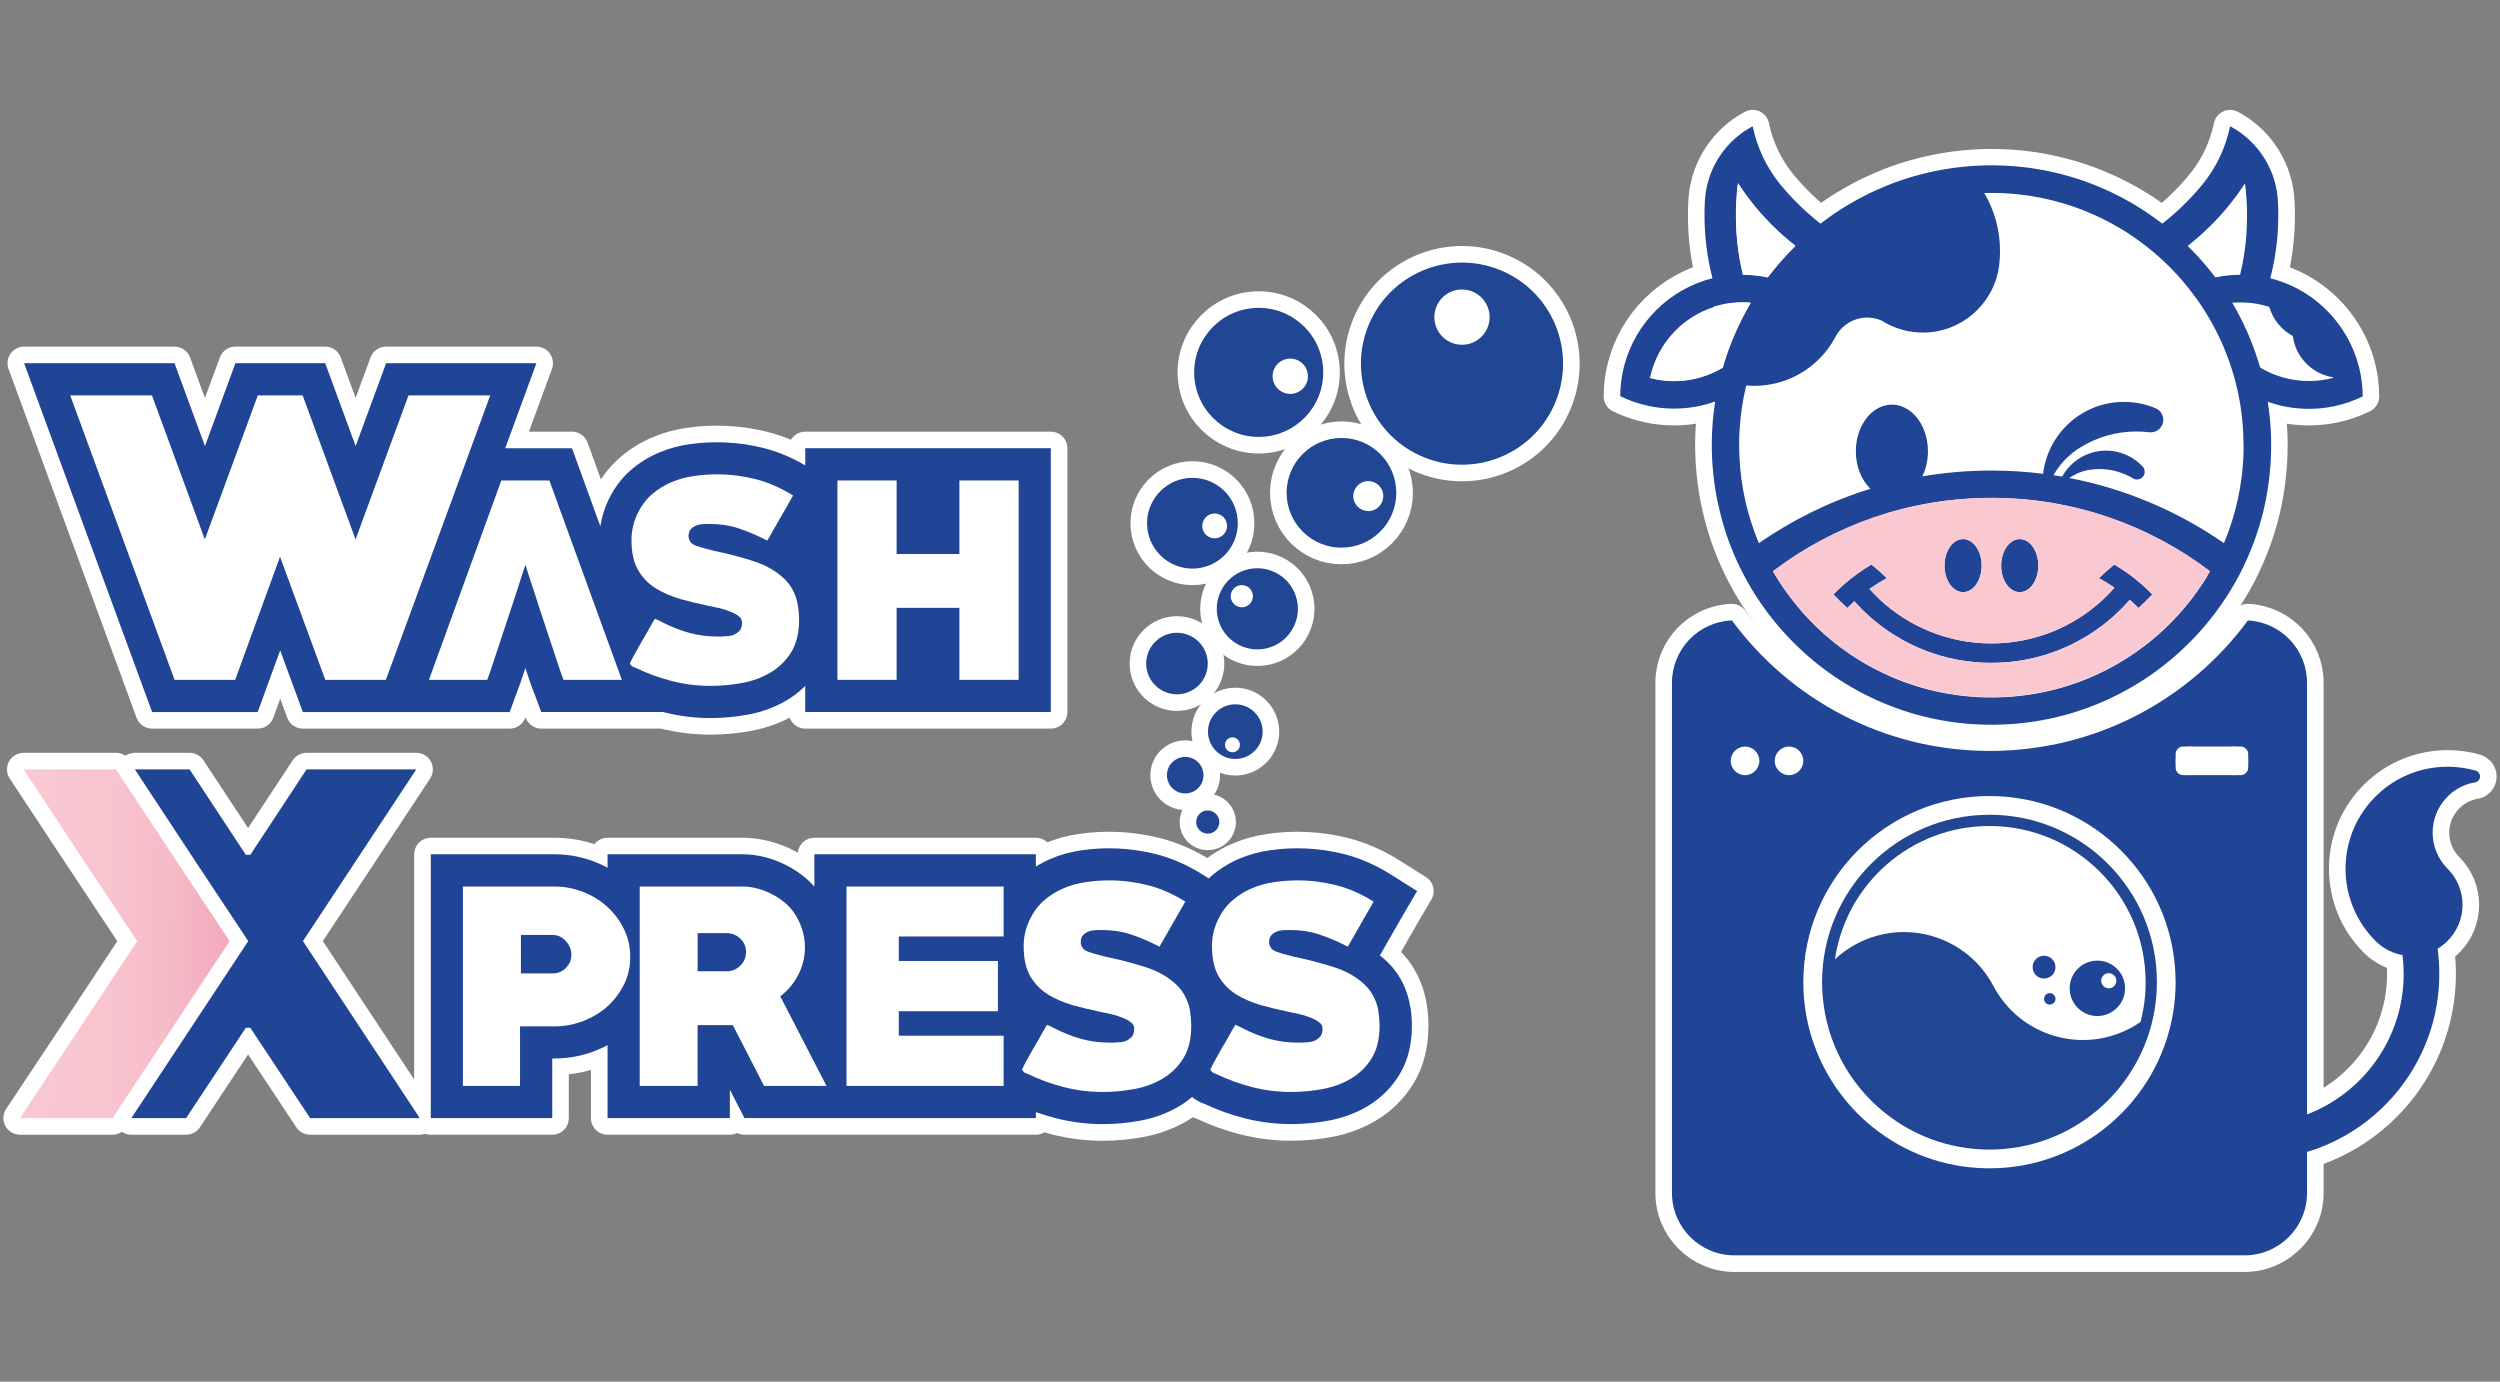 <?xml version="1.0" encoding="UTF-8"?>
<svg id="Layer_1" data-name="Layer 1" xmlns="http://www.w3.org/2000/svg" xmlns:xlink="http://www.w3.org/1999/xlink" viewBox="0 0 76 42">
  <rect x="0" y="0" width="76" height="42" fill="#808080" stroke="none"/>
  <defs>
    <linearGradient id="linear-gradient" x1=".241" y1="28.669" x2="8.63" y2="28.769" gradientUnits="userSpaceOnUse">
      <stop offset="0" stop-color="#f9c8d1"/>
      <stop offset=".337" stop-color="#f8c5cf"/>
      <stop offset=".569" stop-color="#f6bcc8"/>
      <stop offset=".769" stop-color="#f3acbd"/>
      <stop offset=".951" stop-color="#ee97ae"/>
      <stop offset="1" stop-color="#ed90a9"/>
    </linearGradient>
  </defs>
  <g>
    <g>
      <polygon points="12.677 33.865 12.632 33.794 9.21 28.61 12.655 23.39 9.319 23.39 7.61 25.986 7.473 25.986 5.764 23.39 4.1 23.39 5.809 25.986 7.546 28.61 3.993 33.991 5.657 33.991 7.473 31.246 7.61 31.246 9.428 33.991 12.757 33.991 12.679 33.867 12.677 33.865" style="fill: none; stroke: #fff; stroke-linecap: round; stroke-linejoin: round; stroke-width: 1.008px;"/>
      <polygon points="6.981 28.611 5.241 25.987 3.527 23.39 .716 23.39 2.43 25.987 4.17 28.611 2.43 31.245 .607 33.991 2.335 33.991 2.335 33.991 3.418 33.991 5.241 31.245 6.981 28.611" style="fill: none; stroke: #fff; stroke-linecap: round; stroke-linejoin: round; stroke-width: 1.008px;"/>
      <path d="m42.6,27.907l.479-.818-.802-.505c-.456-.287-.932-.495-1.421-.62-.757-.188-1.523-.221-2.248-.115-.325.045-.638.131-.93.255-.316.133-.606.313-.862.537-.024.021-.047.043-.07.065l-.193-.122c-.456-.287-.932-.495-1.421-.62-.757-.188-1.523-.221-2.249-.115-.325.045-.638.131-.93.255-.162.068-.316.149-.464.242v-.374h-6.733v.981c-.089-.1-.187-.195-.296-.285-.179-.145-.37-.269-.562-.365-.202-.102-.412-.183-.626-.239-.233-.061-.462-.092-.683-.092h-4.12v.409c-.126-.068-.256-.129-.392-.181-.39-.151-.799-.228-1.218-.228h-3.764v8.019h3.693v-1.812h.077c.417,0,.827-.076,1.218-.227.134-.051.262-.111.386-.176v2.215h3.718v-.863l.443.863h8.86v-.181c.202.072.407.135.615.188.461.117.937.177,1.415.177.375,0,.755-.034,1.129-.102.43-.078.831-.225,1.195-.44.141-.084.272-.179.394-.283.054.044.111.084.173.119l.082.046.057.02c.018.008.036.015.054.021.391.184.804.333,1.228.441.461.117.937.177,1.415.177.375,0,.755-.034,1.129-.102.43-.078.831-.225,1.195-.44.394-.235.716-.551.957-.937.261-.416.393-.926.393-1.515,0-.178-.015-.366-.044-.559v-.001c-.034-.225-.097-.442-.187-.644-.126-.285-.3-.534-.511-.736-.071-.069-.147-.135-.226-.198.093-.162.183-.319.267-.469.119-.212.247-.436.384-.669Z" style="fill: none; stroke: #fff; stroke-linecap: round; stroke-linejoin: round; stroke-width: 1.008px;"/>
      <path d="m7.834,21.646l.683-1.874.689,1.874h3.208v-0h3.08l.325-.882.152-.458.141.427.342.912h3.702c.009.002.017.005.026.007.461.117.937.177,1.415.177.374,0,.754-.035,1.128-.102.43-.078.831-.225,1.195-.44.207-.123.393-.269.559-.435v.793h7.466v-8.019h-7.466v.521c-.409-.24-.835-.418-1.27-.529-.757-.188-1.523-.221-2.248-.115-.324.045-.638.131-.929.255-.315.133-.605.313-.862.537-.28.244-.511.555-.688.931-.115.25-.192.508-.232.773l-.862-2.373h-2.031l.949-2.585h-4.569l-.926,2.519-.925-2.519h-2.73l-.926,2.519-.925-2.519H.733l3.891,10.604h3.21Z" style="fill: none; stroke: #fff; stroke-linecap: round; stroke-linejoin: round; stroke-width: 1.008px;"/>
      <path d="m36.544,23.355c-.117-.284-.441-.419-.725-.302s-.419.441-.302.725.441.419.725.302.419-.441.302-.725Z" style="fill: none; stroke: #fff; stroke-linecap: round; stroke-linejoin: round; stroke-width: 1.008px;"/>
      <path d="m36.85,25.316c.18-.074.266-.28.192-.46-.074-.18-.28-.266-.46-.192-.18.074-.266.28-.192.46s.28.266.46.192Z" style="fill: none; stroke: #fff; stroke-linecap: round; stroke-linejoin: round; stroke-width: 1.008px;"/>
      <path d="m45.731,8.265c-1.541-.71-3.366-.037-4.076,1.504-.71,1.541-.037,3.366,1.504,4.076,1.541.71,3.366.037,4.076-1.504.71-1.541.037-3.366-1.504-4.076Z" style="fill: none; stroke: #fff; stroke-linecap: round; stroke-linejoin: round; stroke-width: 1.008px;"/>
      <path d="m39.325,19.061c.305-.609.06-1.349-.549-1.655-.609-.305-1.349-.06-1.655.549-.305.609-.06,1.349.549,1.655.609.305,1.349.06,1.655-.549Z" style="fill: none; stroke: #fff; stroke-linecap: round; stroke-linejoin: round; stroke-width: 1.008px;"/>
      <path d="m38.384,22.237c-.003-.459-.377-.829-.835-.826-.459.003-.829.376-.826.835s.377.829.835.826c.459-.003.829-.377.826-.835Z" style="fill: none; stroke: #fff; stroke-linecap: round; stroke-linejoin: round; stroke-width: 1.008px;"/>
      <path d="m36.136,21.037c.478-.197.706-.743.509-1.221-.197-.478-.743-.706-1.221-.509s-.706.743-.509,1.221c.197.478.743.706,1.221.509Z" style="fill: none; stroke: #fff; stroke-linecap: round; stroke-linejoin: round; stroke-width: 1.008px;"/>
      <path d="m36.383,17.278c.758-.073,1.313-.748,1.24-1.506s-.748-1.313-1.506-1.24c-.758.073-1.313.748-1.24,1.506s.748,1.313,1.506,1.24Z" style="fill: none; stroke: #fff; stroke-linecap: round; stroke-linejoin: round; stroke-width: 1.008px;"/>
      <path d="m40.941,16.642c.916-.089,1.588-.904,1.499-1.82s-.904-1.588-1.82-1.499c-.916.089-1.588.904-1.499,1.82s.904,1.588,1.82,1.499Z" style="fill: none; stroke: #fff; stroke-linecap: round; stroke-linejoin: round; stroke-width: 1.008px;"/>
      <path d="m38.453,13.273c1.078-.104,1.868-1.063,1.764-2.141s-1.063-1.868-2.141-1.764-1.868,1.063-1.764,2.141c.104,1.078,1.063,1.868,2.141,1.764Z" style="fill: none; stroke: #fff; stroke-linecap: round; stroke-linejoin: round; stroke-width: 1.008px;"/>
      <path d="m68.336,18.861c-1.773,2.406-4.625,3.967-7.843,3.967s-6.071-1.562-7.844-3.968c-1.013.041-1.821.874-1.821,1.897v15.507c0,1.048.851,1.899,1.9,1.899h15.506c1.049,0,1.9-.851,1.9-1.899v-15.507c0-1.015-.795-1.843-1.797-1.896Z" style="fill: none; stroke: #fff; stroke-linecap: round; stroke-linejoin: round; stroke-width: 1.008px;"/>
      <path d="m75.263,23.428c-.006-.002-.012-.004-.018-.005-1.044-.292-2.211-.028-3.032.793-.216.216-.393.455-.532.71-.186.341-.303.709-.351,1.085-.117.909.168,1.859.856,2.564.009.01.018.019.028.029.009.009.019.018.029.028.228.216.505.351.794.402.023.187.035.377.035.57,0,1.95-1.22,3.616-2.939,4.275v1.143c.368-.111.721-.259,1.053-.439,1.768-.957,2.969-2.828,2.969-4.979,0-.259-.018-.513-.051-.763.108-.064.21-.143.303-.236.606-.606.605-1.588,0-2.194-.606-.606-.606-1.588,0-2.194.231-.231.517-.374.817-.428.009-.002.018-.004.028-.004.081-.02.141-.092.141-.179,0-.084-.054-.153-.13-.176Z" style="fill: none; stroke: #fff; stroke-linecap: round; stroke-linejoin: round; stroke-width: 1.008px;"/>
      <path d="m52.139,12.207c-0.0.003-.001.007-.001.01-.004.022-.007.044-.01.067-.006.043-.013.087-.018.13-.003.022-.006.044-.008.066-.006.049-.011.098-.017.147-.002.015-.003.03-.005.046-.007.067-.013.134-.018.201-0.0.002-0.0.005-.001.007-.005.065-.009.129-.012.194-.001.013-.001.027-.002.04-.003.058-.005.116-.007.174-0.0.011-.001.021-.001.032-.002.069-.003.139-.003.208,0,.125.003.25.009.374.001.024.002.047.003.07.002.046.006.092.009.138.002.029.003.057.006.085.003.044.008.087.012.131.003.03.006.061.009.091.004.042.009.084.014.126.004.031.008.063.011.095.005.041.011.081.017.121.005.033.01.065.015.098.006.039.013.078.019.117.006.034.011.067.018.1.007.038.014.075.022.113.007.034.013.068.021.102.008.036.015.073.024.109.008.035.016.071.025.106.008.035.017.069.025.104.009.037.019.073.028.109.009.033.018.065.026.098.011.038.022.076.033.114.009.03.018.061.027.091.012.041.025.081.038.122.009.027.018.054.026.082.015.045.03.089.046.133.008.023.016.046.024.068.019.051.038.102.057.152.006.015.012.031.018.046.025.065.051.129.078.193 0.0.001.001.002.001.003.059.142.123.282.19.42.004.009.009.018.013.027.029.06.06.12.091.179.009.018.019.036.028.054.028.052.056.105.085.157.009.017.018.033.027.049.034.061.07.122.106.182.002.004.004.007.006.011.001.002.003.004.004.006.017.028.034.056.051.083.013.022.027.043.04.065.024.039.05.078.075.117.018.027.035.054.054.081.017.026.034.051.052.077.016.023.032.046.048.069.024.034.048.069.073.103.021.029.041.057.062.086.017.024.035.047.053.07.019.025.038.049.057.074.024.03.047.061.071.09.023.029.047.059.071.088.018.021.035.043.053.064.022.026.044.052.066.078.023.027.046.053.069.08.026.029.052.059.078.088.018.019.035.039.053.058.025.028.051.056.077.083.021.023.043.046.065.068.028.029.057.059.085.087l.053.053c.03.029.06.059.09.087.02.019.04.038.06.057.03.029.061.057.092.086.018.016.035.032.052.047.035.032.07.063.105.094.017.015.034.029.051.044.033.028.066.056.099.084.017.014.034.028.051.042.041.034.083.068.125.101.013.01.026.02.039.03.035.027.07.054.105.081.017.013.033.025.05.037.044.033.089.066.134.098.012.009.024.017.037.026.037.026.074.052.112.078.016.011.032.021.048.032.047.031.094.062.141.093.012.008.025.015.037.023.039.025.079.05.119.075.015.009.03.019.046.028.049.029.098.059.148.087.012.007.025.014.037.021.042.024.084.047.126.07.015.008.029.016.043.024.051.028.103.055.155.082.012.006.025.013.037.018.044.022.088.045.133.066.014.007.027.013.04.02.054.025.107.051.161.075.012.006.024.011.037.017.047.021.093.041.14.061.012.005.024.011.037.016.055.023.111.046.167.068.012.005.025.01.037.015.049.019.098.038.147.056.011.004.022.008.033.012.057.021.115.041.172.061.012.004.025.008.037.013.051.017.103.034.155.05.01.003.019.006.029.009.059.018.118.036.178.053.012.004.025.007.037.011.054.015.108.03.162.044.008.002.016.004.025.006.06.015.122.03.183.045.012.003.025.006.037.009.057.013.113.025.17.037.006.001.013.003.019.004.062.013.125.025.188.036.013.002.025.004.038.007.059.011.119.021.179.03.004.001.008.001.012.002.064.01.128.018.192.027.013.002.025.003.038.005.063.008.126.015.188.021.002,0,.003 0.0.005 0.0.065.007.131.013.196.018.013.001.026.002.039.003.131.01.262.016.395.02.013 0.0.026.001.04.001.066.002.133.003.199.003.067,0,.133-.001.199-.003.013-0.0.027-.001.04-.001.132-.004.263-.01.394-.02.013-.001.027-.002.04-.003.065-.005.13-.011.195-.017l.007-.001c.062-.006.124-.013.186-.021.014-.002.027-.003.04-.005.064-.008.127-.017.191-.027.005-.001.01-.002.015-.002.059-.009.118-.019.176-.029.013-.002.026-.005.039-.007.062-.011.125-.023.186-.036.007-.001.014-.003.021-.004.056-.012.112-.024.168-.036.013-.003.026-.006.039-.009.061-.014.121-.029.181-.044.009-.002.018-.005.027-.007.053-.014.106-.028.159-.043.013-.004.026-.007.039-.011.059-.017.118-.034.176-.052.011-.003.021-.007.031-.01.051-.016.101-.032.151-.049.013-.004.026-.009.039-.013.057-.019.114-.039.171-.06.012-.004.024-.009.036-.013.048-.018.096-.036.144-.055.013-.005.026-.01.039-.015.055-.022.11-.044.165-.068.013-.006.026-.011.04-.017.046-.019.091-.04.137-.06.013-.006.026-.012.039-.018.053-.024.106-.049.159-.074.014-.007.028-.014.043-.021.044-.021.086-.043.13-.064.013-.007.026-.013.04-.02.051-.026.102-.053.153-.081.015-.008.03-.017.046-.025.041-.022.082-.045.122-.068.013-.008.027-.015.04-.022.049-.028.098-.057.146-.086.016-.01.032-.02.048-.03.039-.024.077-.048.116-.072.013-.009.026-.017.04-.025.047-.03.093-.061.14-.092.017-.011.033-.023.05-.034.037-.025.073-.05.109-.076.013-.009.026-.018.039-.028.045-.032.089-.064.133-.097.017-.013.034-.026.051-.039.035-.026.069-.052.103-.079.015-.011.029-.022.043-.034.041-.032.082-.065.122-.098.018-.014.035-.029.052-.043.033-.027.065-.054.098-.082.018-.015.035-.03.053-.046.035-.031.07-.062.105-.093.018-.015.035-.031.052-.047.031-.028.062-.058.093-.087.019-.018.038-.036.057-.055.031-.03.061-.059.092-.09.017-.017.034-.034.052-.052.03-.03.06-.061.089-.091.019-.02.039-.041.058-.061.028-.029.055-.059.082-.088.017-.018.033-.036.05-.055.029-.032.058-.065.087-.098.018-.021.037-.043.056-.064.025-.029.05-.059.075-.088.016-.019.032-.038.048-.058.029-.036.059-.072.087-.109.017-.021.033-.042.049-.063.023-.03.046-.06.069-.09.015-.02.03-.04.045-.059.03-.041.06-.082.09-.124.013-.018.026-.037.039-.055.021-.031.043-.062.064-.093.014-.02.027-.04.041-.06.029-.043.058-.087.087-.131.011-.018.023-.037.035-.055.021-.032.041-.065.061-.097.012-.02.025-.04.037-.06.003-.005.006-.01.009-.015.006-.01.011-.019.017-.029.032-.054.064-.108.095-.163.01-.017.019-.034.029-.051.029-.052.058-.106.086-.159.009-.016.017-.033.026-.049.031-.06.062-.121.092-.181.004-.009.009-.018.013-.027.099-.202.189-.409.271-.621.003-.006.005-.012.007-.018.024-.06.046-.121.068-.182.004-.012.009-.024.013-.037.02-.055.039-.11.058-.166.005-.016.011-.033.015-.049.017-.052.034-.104.05-.157.006-.019.011-.037.017-.056.015-.051.03-.102.044-.152.006-.02.011-.041.017-.061.013-.05.026-.1.039-.15.005-.021.011-.043.016-.064.012-.05.024-.099.034-.149.005-.022.01-.044.015-.067.011-.05.021-.1.03-.149l.013-.068c.009-.05.018-.1.026-.151.004-.022.008-.045.011-.067.008-.051.015-.103.023-.154.003-.022.006-.043.009-.065.007-.053.013-.106.019-.16.002-.02.005-.041.007-.061.006-.056.011-.113.016-.17.001-.018.003-.035.005-.053.005-.062.009-.125.013-.188.001-.012.002-.024.002-.036.008-.152.013-.305.013-.458,0-.019-.001-.037-.001-.056,0-.044-.001-.088-.002-.133-.001-.028-.001-.057-.002-.085-.001-.038-.003-.077-.004-.115-.001-.027-.003-.055-.004-.082-.003-.046-.006-.092-.009-.138-.001-.018-.002-.037-.004-.055-.005-.063-.011-.125-.017-.188l-.007-.062c-.005-.044-.01-.088-.015-.132-.003-.024-.006-.048-.009-.071-.006-.043-.012-.085-.018-.127-.003-.022-.006-.045-.01-.068-0-.003-.001-.007-.001-.01.39.139.811.215,1.249.215.268,0,.529-.028.781-.082.15-.032.297-.073.44-.123.143-.05.282-.108.416-.174-.001-.31-.041-.612-.114-.9-.096-.375-.248-.727-.448-1.046-.285-.457-.667-.848-1.117-1.143-.34-.224-.72-.393-1.126-.495h-0c.159-.613.243-1.255.243-1.917,0-.14-.004-.279-.011-.417-.001-.025-.003-.051-.005-.077-.039-.513-.22-.987-.503-1.382-.203-.283-.458-.526-.751-.714-.056-.036-.114-.07-.172-.102l-.023-.012c-.134.651-.42,1.246-.82,1.745-.024.029-.048.058-.072.087-.349.416-.741.795-1.17,1.129-.028-.022-.057-.044-.086-.065-.01-.008-.019-.015-.029-.022-.104-.078-.211-.154-.319-.227-.009-.006-.018-.012-.026-.018-.045-.03-.089-.059-.135-.089-.014-.009-.027-.017-.04-.026-.042-.027-.084-.053-.127-.079-.014-.008-.027-.017-.041-.025-.046-.028-.092-.055-.138-.082-.01-.006-.019-.011-.029-.017-.114-.065-.229-.128-.346-.188-.011-.006-.022-.011-.033-.017-.046-.024-.093-.047-.14-.069-.016-.008-.032-.015-.048-.024-.043-.02-.086-.04-.129-.06-.017-.008-.034-.015-.051-.023-.046-.021-.091-.041-.138-.06-.013-.006-.027-.012-.041-.018-.12-.051-.241-.099-.364-.144-.016-.006-.032-.011-.048-.017-.045-.016-.09-.032-.135-.048-.021-.007-.041-.014-.061-.021-.042-.014-.084-.028-.126-.041-.021-.007-.043-.014-.064-.02-.044-.013-.088-.026-.132-.039-.019-.005-.037-.011-.056-.016-.125-.035-.251-.068-.379-.097-.02-.005-.04-.009-.06-.014-.044-.01-.087-.019-.131-.029-.024-.005-.048-.01-.072-.015-.041-.008-.083-.016-.124-.024-.024-.004-.049-.009-.073-.013-.044-.008-.087-.015-.131-.021-.022-.004-.043-.007-.065-.011-.063-.009-.126-.018-.19-.026-.003-0-.007-.001-.01-.001-.064-.008-.129-.015-.193-.022-.022-.002-.044-.004-.066-.006-.045-.004-.089-.009-.134-.012-.025-.002-.051-.004-.076-.006-.043-.003-.085-.006-.128-.008-.025-.001-.051-.003-.076-.004-.045-.002-.091-.004-.137-.005-.022-.001-.044-.002-.066-.002-.067-.002-.135-.003-.202-.003h-.001c-.073,0-.145.001-.218.003-.013 0-.026.001-.039.002-.059.002-.119.004-.178.007-.016.001-.032.002-.048.003-.056.003-.112.006-.167.011-.025.002-.051.005-.076.007-.043.004-.085.007-.128.011-.003 0-.006.001-.009.001-.011.001-.021.002-.031.003-.054.006-.108.012-.162.019-.018.002-.036.005-.054.007-.056.007-.111.015-.166.023-.008.001-.016.002-.024.004-.062.01-.125.02-.187.031-.017.003-.033.006-.049.009-.05.009-.099.019-.148.029-.015.003-.03.006-.045.009-.061.013-.123.026-.183.04-.011.003-.022.005-.033.008-.051.012-.102.025-.153.037l-.051.013c-.056.015-.112.03-.167.045-.005.001-.01.003-.015.004-.06.017-.119.035-.179.053-.016.005-.032.01-.048.015-.047.015-.095.03-.142.046-.013.005-.027.009-.041.014-.059.02-.117.04-.174.061-.011.004-.024.009-.035.013-.048.018-.095.035-.142.054-.015.006-.031.012-.046.019-.115.046-.229.094-.342.145-.015.006-.029.013-.043.019-.047.021-.094.043-.14.065-.011.005-.021.01-.031.015-.056.027-.111.054-.167.083-.01.005-.021.011-.03.016-.047.024-.093.049-.139.073-.013.007-.025.013-.037.02-.11.06-.218.122-.325.187-.011.007-.022.014-.034.02-.049.03-.097.06-.145.09-.005.003-.01.006-.015.009-.054.035-.108.07-.161.106-.006.005-.013.009-.02.014-.047.032-.094.064-.14.097-.008.005-.016.011-.024.017-.089.064-.177.129-.264.196-.429-.334-.821-.712-1.17-1.129-.024-.029-.048-.058-.072-.087-.4-.5-.687-1.095-.82-1.745-.008.004-.015.008-.022.012-.059.032-.116.066-.173.102-.294.188-.549.431-.751.714-.284.395-.464.869-.503,1.382-.002.025-.004.051-.005.077-.008.138-.011.277-.011.417,0,.662.084,1.304.243,1.917-1.318.332-2.355,1.368-2.691,2.685-.073.288-.113.589-.114.9.268.132.555.232.856.296.252.054.513.082.781.082.438,0,.859-.076,1.249-.215Zm.846-3.862s0.0.001 0.0.001h0s-0-.001-0-.001Zm-.214-1.809c0,.002,0,.005,0,.007,0,.002,0,.004,0,.007,0-.002-0-.004-0-.007,0-.002 0-.005 0-.007Z" style="fill: none; stroke: #fff; stroke-linecap: round; stroke-linejoin: round; stroke-width: 1.008px;"/>
    </g>
    <g>
      <polygon points="12.677 33.865 12.632 33.794 9.21 28.61 12.655 23.39 9.319 23.39 7.61 25.986 7.473 25.986 5.764 23.39 4.1 23.39 5.809 25.986 7.546 28.61 3.993 33.991 5.657 33.991 7.473 31.246 7.61 31.246 9.428 33.991 12.757 33.991 12.679 33.867 12.677 33.865" style="fill: #fff; stroke-width: 0px;"/>
      <polygon points="6.981 28.611 5.241 25.987 3.527 23.39 .716 23.39 2.43 25.987 4.17 28.611 2.43 31.245 .607 33.991 2.335 33.991 2.335 33.991 3.418 33.991 5.241 31.245 6.981 28.611" style="fill: #fff; stroke-width: 0px;"/>
      <path d="m42.6,27.907l.479-.818-.802-.505c-.456-.287-.932-.495-1.421-.62-.757-.188-1.523-.221-2.248-.115-.325.045-.638.131-.93.255-.316.133-.606.313-.862.537-.024.021-.047.043-.07.065l-.193-.122c-.456-.287-.932-.495-1.421-.62-.757-.188-1.523-.221-2.249-.115-.325.045-.638.131-.93.255-.162.068-.316.149-.464.242v-.374h-6.733v.981c-.089-.1-.187-.195-.296-.285-.179-.145-.37-.269-.562-.365-.202-.102-.412-.183-.626-.239-.233-.061-.462-.092-.683-.092h-4.12v.409c-.126-.068-.256-.129-.392-.181-.39-.151-.799-.228-1.218-.228h-3.764v8.019h3.693v-1.812h.077c.417,0,.827-.076,1.218-.227.134-.051.262-.111.386-.176v2.215h3.718v-.863l.443.863h8.86v-.181c.202.072.407.135.615.188.461.117.937.177,1.415.177.375,0,.755-.034,1.129-.102.43-.078.831-.225,1.195-.44.141-.084.272-.179.394-.283.054.044.111.084.173.119l.082.046.057.02c.018.008.036.015.054.021.391.184.804.333,1.228.441.461.117.937.177,1.415.177.375,0,.755-.034,1.129-.102.43-.078.831-.225,1.195-.44.394-.235.716-.551.957-.937.261-.416.393-.926.393-1.515,0-.178-.015-.366-.044-.559v-.001c-.034-.225-.097-.442-.187-.644-.126-.285-.3-.534-.511-.736-.071-.069-.147-.135-.226-.198.093-.162.183-.319.267-.469.119-.212.247-.436.384-.669Z" style="fill: #fff; stroke-width: 0px;"/>
      <path d="m7.834,21.646l.683-1.874.689,1.874h3.208v-0h3.08l.325-.882.152-.458.141.427.342.912h3.702c.009.002.017.005.026.007.461.117.937.177,1.415.177.374,0,.754-.035,1.128-.102.43-.078.831-.225,1.195-.44.207-.123.393-.269.559-.435v.793h7.466v-8.019h-7.466v.521c-.409-.24-.835-.418-1.27-.529-.757-.188-1.523-.221-2.248-.115-.324.045-.638.131-.929.255-.315.133-.605.313-.862.537-.28.244-.511.555-.688.931-.115.25-.192.508-.232.773l-.862-2.373h-2.031l.949-2.585h-4.569l-.926,2.519-.925-2.519h-2.73l-.926,2.519-.925-2.519H.733l3.891,10.604h3.21Z" style="fill: #fff; stroke-width: 0px;"/>
      <path d="m36.544,23.355c-.117-.284-.441-.419-.725-.302s-.419.441-.302.725.441.419.725.302.419-.441.302-.725Z" style="fill: #fff; stroke-width: 0px;"/>
      <path d="m36.85,25.316c.18-.074.266-.28.192-.46-.074-.18-.28-.266-.46-.192-.18.074-.266.28-.192.46s.28.266.46.192Z" style="fill: #fff; stroke-width: 0px;"/>
      <path d="m45.731,8.265c-1.541-.71-3.366-.037-4.076,1.504-.71,1.541-.037,3.366,1.504,4.076,1.541.71,3.366.037,4.076-1.504.71-1.541.037-3.366-1.504-4.076Z" style="fill: #fff; stroke-width: 0px;"/>
      <path d="m39.325,19.061c.305-.609.06-1.349-.549-1.655-.609-.305-1.349-.06-1.655.549-.305.609-.06,1.349.549,1.655.609.305,1.349.06,1.655-.549Z" style="fill: #fff; stroke-width: 0px;"/>
      <path d="m38.384,22.237c-.003-.459-.377-.829-.835-.826-.459.003-.829.376-.826.835s.377.829.835.826c.459-.003.829-.377.826-.835Z" style="fill: #fff; stroke-width: 0px;"/>
      <path d="m36.136,21.037c.478-.197.706-.743.509-1.221-.197-.478-.743-.706-1.221-.509s-.706.743-.509,1.221c.197.478.743.706,1.221.509Z" style="fill: #fff; stroke-width: 0px;"/>
      <path d="m36.383,17.278c.758-.073,1.313-.748,1.24-1.506s-.748-1.313-1.506-1.24c-.758.073-1.313.748-1.24,1.506s.748,1.313,1.506,1.24Z" style="fill: #fff; stroke-width: 0px;"/>
      <path d="m40.941,16.642c.916-.089,1.588-.904,1.499-1.82s-.904-1.588-1.82-1.499c-.916.089-1.588.904-1.499,1.82s.904,1.588,1.82,1.499Z" style="fill: #fff; stroke-width: 0px;"/>
      <path d="m38.453,13.273c1.078-.104,1.868-1.063,1.764-2.141s-1.063-1.868-2.141-1.764-1.868,1.063-1.764,2.141c.104,1.078,1.063,1.868,2.141,1.764Z" style="fill: #fff; stroke-width: 0px;"/>
      <path d="m68.336,18.861c-1.773,2.406-4.625,3.967-7.843,3.967s-6.071-1.562-7.844-3.968c-1.013.041-1.821.874-1.821,1.897v15.507c0,1.048.851,1.899,1.9,1.899h15.506c1.049,0,1.9-.851,1.9-1.899v-15.507c0-1.015-.795-1.843-1.797-1.896Z" style="fill: #fff; stroke-width: 0px;"/>
      <path d="m75.263,23.428c-.006-.002-.012-.004-.018-.005-1.044-.292-2.211-.028-3.032.793-.216.216-.393.455-.532.71-.186.341-.303.709-.351,1.085-.117.909.168,1.859.856,2.564.009.01.018.019.028.029.009.009.019.018.029.028.228.216.505.351.794.402.023.187.035.377.035.57,0,1.95-1.22,3.616-2.939,4.275v1.143c.368-.111.721-.259,1.053-.439,1.768-.957,2.969-2.828,2.969-4.979,0-.259-.018-.513-.051-.763.108-.064.21-.143.303-.236.606-.606.605-1.588,0-2.194-.606-.606-.606-1.588,0-2.194.231-.231.517-.374.817-.428.009-.002.018-.004.028-.004.081-.02.141-.092.141-.179,0-.084-.054-.153-.13-.176Z" style="fill: #fff; stroke-width: 0px;"/>
      <path d="m52.139,12.207c-0.0.003-.001.007-.001.01-.004.022-.007.044-.01.067-.006.043-.013.087-.018.13-.003.022-.006.044-.008.066-.006.049-.011.098-.017.147-.002.015-.003.03-.005.046-.007.067-.013.134-.018.201-0.0.002-0.0.005-.001.007-.005.065-.009.129-.012.194-.001.013-.001.027-.002.04-.003.058-.005.116-.007.174-0.0.011-.001.021-.001.032-.002.069-.003.139-.003.208,0,.125.003.25.009.374.001.024.002.047.003.07.002.046.006.092.009.138.002.029.003.057.006.085.003.044.008.087.012.131.003.03.006.061.009.091.004.042.009.084.014.126.004.031.008.063.011.095.005.041.011.081.017.121.005.033.01.065.015.098.006.039.013.078.019.117.006.034.011.067.018.1.007.038.014.075.022.113.007.034.013.068.021.102.008.036.015.073.024.109.008.035.016.071.025.106.008.035.017.069.025.104.009.037.019.073.028.109.009.033.018.065.026.098.011.038.022.076.033.114.009.03.018.061.027.091.012.041.025.081.038.122.009.027.018.054.026.082.015.045.03.089.046.133.008.023.016.046.024.068.019.051.038.102.057.152.006.015.012.031.018.046.025.065.051.129.078.193 0.0.001.001.002.001.003.059.142.123.282.19.42.004.009.009.018.013.027.029.06.06.12.091.179.009.018.019.036.028.054.028.052.056.105.085.157.009.017.018.033.027.049.034.061.07.122.106.182.002.004.004.007.006.011.001.002.003.004.004.006.017.028.034.056.051.083.013.022.027.043.04.065.024.039.05.078.075.117.018.027.035.054.054.081.017.026.034.051.052.077.016.023.032.046.048.069.024.034.048.069.073.103.021.029.041.057.062.086.017.024.035.047.053.07.019.025.038.049.057.074.024.03.047.061.071.09.023.029.047.059.071.088.018.021.035.043.053.064.022.026.044.052.066.078.023.027.046.053.069.08.026.029.052.059.078.088.018.019.035.039.053.058.025.028.051.056.077.083.021.023.043.046.065.068.028.029.057.059.085.087l.053.053c.03.029.06.059.09.087.02.019.04.038.06.057.03.029.061.057.092.086.018.016.035.032.052.047.035.032.07.063.105.094.017.015.034.029.051.044.033.028.066.056.099.084.017.014.034.028.051.042.041.034.083.068.125.101.013.01.026.02.039.03.035.027.07.054.105.081.017.013.033.025.05.037.044.033.089.066.134.098.012.009.024.017.037.026.037.026.074.052.112.078.016.011.032.021.048.032.047.031.094.062.141.093.012.008.025.015.037.023.039.025.079.05.119.075.015.009.03.019.046.028.049.029.098.059.148.087.012.007.025.014.037.021.042.024.084.047.126.07.015.008.029.016.043.024.051.028.103.055.155.082.012.006.025.013.037.018.044.022.088.045.133.066.014.007.027.013.04.02.054.025.107.051.161.075.012.006.024.011.037.017.047.021.093.041.14.061.012.005.024.011.037.016.055.023.111.046.167.068.012.005.025.01.037.015.049.019.098.038.147.056.011.004.022.008.033.012.057.021.115.041.172.061.012.004.025.008.037.013.051.017.103.034.155.05.01.003.019.006.029.009.059.018.118.036.178.053.012.004.025.007.037.011.054.015.108.03.162.044.008.002.016.004.025.006.06.015.122.03.183.045.012.003.025.006.037.009.057.013.113.025.17.037.006.001.013.003.019.004.062.013.125.025.188.036.013.002.025.004.038.007.059.011.119.021.179.03.004.001.008.001.012.002.064.01.128.018.192.027.013.002.025.003.038.005.063.008.126.015.188.021.002,0,.003 0.0.005 0.0.065.007.131.013.196.018.013.001.026.002.039.003.131.01.262.016.395.02.013 0.0.026.001.04.001.066.002.133.003.199.003.067,0,.133-.001.199-.003.013-0.0.027-.001.04-.001.132-.004.263-.01.394-.02.013-.001.027-.002.04-.003.065-.005.13-.011.195-.017l.007-.001c.062-.006.124-.013.186-.021.014-.002.027-.003.04-.005.064-.008.127-.017.191-.027.005-.001.01-.002.015-.002.059-.009.118-.019.176-.029.013-.002.026-.005.039-.007.062-.011.125-.023.186-.036.007-.001.014-.003.021-.004.056-.012.112-.024.168-.036.013-.003.026-.006.039-.009.061-.014.121-.029.181-.044.009-.002.018-.005.027-.007.053-.014.106-.028.159-.043.013-.004.026-.007.039-.011.059-.017.118-.034.176-.052.011-.003.021-.007.031-.01.051-.016.101-.032.151-.049.013-.004.026-.009.039-.013.057-.019.114-.039.171-.06.012-.004.024-.009.036-.013.048-.018.096-.036.144-.055.013-.005.026-.01.039-.015.055-.022.11-.044.165-.068.013-.006.026-.011.04-.017.046-.019.091-.04.137-.06.013-.006.026-.012.039-.018.053-.024.106-.049.159-.074.014-.007.028-.014.043-.021.044-.021.086-.043.13-.064.013-.007.026-.013.04-.02.051-.026.102-.053.153-.081.015-.008.03-.017.046-.025.041-.022.082-.045.122-.068.013-.008.027-.015.04-.022.049-.028.098-.057.146-.086.016-.01.032-.02.048-.03.039-.024.077-.048.116-.072.013-.009.026-.017.04-.025.047-.03.093-.061.14-.092.017-.011.033-.023.05-.034.037-.025.073-.05.109-.076.013-.009.026-.018.039-.028.045-.032.089-.064.133-.097.017-.013.034-.026.051-.039.035-.026.069-.052.103-.079.015-.011.029-.022.043-.034.041-.032.082-.065.122-.098.018-.014.035-.029.052-.043.033-.027.065-.054.098-.082.018-.015.035-.03.053-.046.035-.031.07-.062.105-.093.018-.015.035-.031.052-.047.031-.028.062-.058.093-.087.019-.018.038-.036.057-.055.031-.03.061-.059.092-.09.017-.017.034-.034.052-.052.03-.03.06-.061.089-.091.019-.02.039-.041.058-.061.028-.029.055-.059.082-.088.017-.018.033-.036.05-.055.029-.032.058-.065.087-.098.018-.021.037-.043.056-.064.025-.029.05-.059.075-.088.016-.019.032-.038.048-.058.029-.036.059-.072.087-.109.017-.021.033-.042.049-.063.023-.03.046-.06.069-.09.015-.02.03-.04.045-.059.03-.041.06-.082.09-.124.013-.018.026-.037.039-.055.021-.031.043-.062.064-.093.014-.02.027-.04.041-.06.029-.043.058-.087.087-.131.011-.018.023-.037.035-.055.021-.032.041-.065.061-.097.012-.02.025-.04.037-.06.003-.005.006-.01.009-.015.006-.01.011-.019.017-.029.032-.054.064-.108.095-.163.01-.017.019-.034.029-.051.029-.052.058-.106.086-.159.009-.016.017-.033.026-.049.031-.06.062-.121.092-.181.004-.009.009-.018.013-.027.099-.202.189-.409.271-.621.003-.006.005-.012.007-.018.024-.06.046-.121.068-.182.004-.012.009-.024.013-.037.02-.055.039-.11.058-.166.005-.016.011-.033.015-.049.017-.052.034-.104.05-.157.006-.019.011-.037.017-.056.015-.051.03-.102.044-.152.006-.02.011-.041.017-.061.013-.05.026-.1.039-.15.005-.021.011-.043.016-.064.012-.05.024-.099.034-.149.005-.022.01-.044.015-.067.011-.05.021-.1.03-.149l.013-.068c.009-.05.018-.1.026-.151.004-.022.008-.045.011-.067.008-.051.015-.103.023-.154.003-.022.006-.043.009-.065.007-.053.013-.106.019-.16.002-.02.005-.041.007-.061.006-.056.011-.113.016-.17.001-.018.003-.035.005-.053.005-.062.009-.125.013-.188.001-.012.002-.024.002-.036.008-.152.013-.305.013-.458,0-.019-.001-.037-.001-.056,0-.044-.001-.088-.002-.133-.001-.028-.001-.057-.002-.085-.001-.038-.003-.077-.004-.115-.001-.027-.003-.055-.004-.082-.003-.046-.006-.092-.009-.138-.001-.018-.002-.037-.004-.055-.005-.063-.011-.125-.017-.188l-.007-.062c-.005-.044-.01-.088-.015-.132-.003-.024-.006-.048-.009-.071-.006-.043-.012-.085-.018-.127-.003-.022-.006-.045-.01-.068-0-.003-.001-.007-.001-.01.39.139.811.215,1.249.215.268,0,.529-.028.781-.082.15-.032.297-.073.44-.123.143-.05.282-.108.416-.174-.001-.31-.041-.612-.114-.9-.096-.375-.248-.727-.448-1.046-.285-.457-.667-.848-1.117-1.143-.34-.224-.72-.393-1.126-.495h-0c.159-.613.243-1.255.243-1.917,0-.14-.004-.279-.011-.417-.001-.025-.003-.051-.005-.077-.039-.513-.22-.987-.503-1.382-.203-.283-.458-.526-.751-.714-.056-.036-.114-.07-.172-.102l-.023-.012c-.134.651-.42,1.246-.82,1.745-.024.029-.048.058-.072.087-.349.416-.741.795-1.17,1.129-.028-.022-.057-.044-.086-.065-.01-.008-.019-.015-.029-.022-.104-.078-.211-.154-.319-.227-.009-.006-.018-.012-.026-.018-.045-.03-.089-.059-.135-.089-.014-.009-.027-.017-.04-.026-.042-.027-.084-.053-.127-.079-.014-.008-.027-.017-.041-.025-.046-.028-.092-.055-.138-.082-.01-.006-.019-.011-.029-.017-.114-.065-.229-.128-.346-.188-.011-.006-.022-.011-.033-.017-.046-.024-.093-.047-.14-.069-.016-.008-.032-.015-.048-.024-.043-.02-.086-.04-.129-.06-.017-.008-.034-.015-.051-.023-.046-.021-.091-.041-.138-.06-.013-.006-.027-.012-.041-.018-.12-.051-.241-.099-.364-.144-.016-.006-.032-.011-.048-.017-.045-.016-.09-.032-.135-.048-.021-.007-.041-.014-.061-.021-.042-.014-.084-.028-.126-.041-.021-.007-.043-.014-.064-.02-.044-.013-.088-.026-.132-.039-.019-.005-.037-.011-.056-.016-.125-.035-.251-.068-.379-.097-.02-.005-.04-.009-.06-.014-.044-.01-.087-.019-.131-.029-.024-.005-.048-.01-.072-.015-.041-.008-.083-.016-.124-.024-.024-.004-.049-.009-.073-.013-.044-.008-.087-.015-.131-.021-.022-.004-.043-.007-.065-.011-.063-.009-.126-.018-.19-.026-.003-0-.007-.001-.01-.001-.064-.008-.129-.015-.193-.022-.022-.002-.044-.004-.066-.006-.045-.004-.089-.009-.134-.012-.025-.002-.051-.004-.076-.006-.043-.003-.085-.006-.128-.008-.025-.001-.051-.003-.076-.004-.045-.002-.091-.004-.137-.005-.022-.001-.044-.002-.066-.002-.067-.002-.135-.003-.202-.003h-.001c-.073,0-.145.001-.218.003-.013 0-.026.001-.039.002-.059.002-.119.004-.178.007-.016.001-.032.002-.048.003-.056.003-.112.006-.167.011-.025.002-.051.005-.076.007-.043.004-.085.007-.128.011-.003 0-.006.001-.009.001-.011.001-.021.002-.031.003-.054.006-.108.012-.162.019-.018.002-.036.005-.054.007-.056.007-.111.015-.166.023-.008.001-.016.002-.024.004-.062.01-.125.02-.187.031-.017.003-.033.006-.049.009-.05.009-.099.019-.148.029-.015.003-.03.006-.045.009-.061.013-.123.026-.183.04-.011.003-.022.005-.033.008-.051.012-.102.025-.153.037l-.051.013c-.056.015-.112.03-.167.045-.005.001-.01.003-.015.004-.06.017-.119.035-.179.053-.016.005-.032.01-.048.015-.047.015-.095.03-.142.046-.013.005-.027.009-.041.014-.059.02-.117.04-.174.061-.011.004-.024.009-.035.013-.048.018-.095.035-.142.054-.015.006-.031.012-.046.019-.115.046-.229.094-.342.145-.015.006-.029.013-.043.019-.047.021-.094.043-.14.065-.011.005-.021.01-.031.015-.056.027-.111.054-.167.083-.01.005-.021.011-.03.016-.047.024-.093.049-.139.073-.013.007-.025.013-.037.02-.11.06-.218.122-.325.187-.011.007-.022.014-.034.02-.049.03-.097.06-.145.09-.005.003-.01.006-.015.009-.054.035-.108.07-.161.106-.006.005-.013.009-.02.014-.047.032-.094.064-.14.097-.008.005-.016.011-.024.017-.089.064-.177.129-.264.196-.429-.334-.821-.712-1.17-1.129-.024-.029-.048-.058-.072-.087-.4-.5-.687-1.095-.82-1.745-.008.004-.015.008-.022.012-.059.032-.116.066-.173.102-.294.188-.549.431-.751.714-.284.395-.464.869-.503,1.382-.002.025-.004.051-.005.077-.008.138-.011.277-.011.417,0,.662.084,1.304.243,1.917-1.318.332-2.355,1.368-2.691,2.685-.073.288-.113.589-.114.9.268.132.555.232.856.296.252.054.513.082.781.082.438,0,.859-.076,1.249-.215Zm.846-3.862s0.0.001 0.0.001h0s-0-.001-0-.001Zm-.214-1.809c0,.002,0,.005,0,.007,0,.002,0,.004,0,.007,0-.002-0-.004-0-.007,0-.002 0-.005 0-.007Z" style="fill: #fff; stroke-width: 0px;"/>
    </g>
  </g>
  <g>
    <g>
      <g>
        <g>
          <polygon points="12.679 33.867 12.677 33.864 12.632 33.794 9.21 28.61 12.655 23.39 9.319 23.39 7.61 25.986 7.473 25.986 5.764 23.39 4.1 23.39 5.809 25.986 7.546 28.61 3.993 33.991 2.335 33.991 2.335 33.991 5.657 33.991 7.473 31.246 7.61 31.246 9.428 33.991 12.757 33.991 12.679 33.867" style="fill: #204496; stroke-width: 0px;"/>
          <polygon points="5.241 25.987 3.527 23.39 .716 23.39 2.43 25.987 4.17 28.611 2.43 31.245 .607 33.991 3.418 33.991 5.241 31.245 6.981 28.611 5.241 25.987" style="fill: url(#linear-gradient); stroke-width: 0px;"/>
        </g>
        <polyline points="31.062 19.659 30.389 19.659 30.369 20.123 30.999 20.123" style="fill: #104d94; stroke-width: 0px;"/>
        <path d="m42.874,30.622c-.034-.225-.097-.442-.187-.644-.126-.285-.3-.534-.511-.736-.071-.069-.147-.135-.226-.198.093-.162.183-.319.267-.469.119-.212.247-.436.384-.669l.479-.818-.802-.505c-.456-.287-.932-.495-1.421-.62-.757-.188-1.523-.221-2.248-.115-.325.045-.638.131-.93.255-.316.133-.606.313-.862.537-.024.021-.047.043-.07.065l-.193-.122c-.456-.287-.932-.495-1.421-.62-.757-.188-1.523-.221-2.249-.115-.325.045-.638.131-.93.255-.162.068-.317.149-.464.241v-.374h-6.733v.981c-.089-.1-.187-.195-.296-.285-.179-.145-.37-.269-.562-.365-.202-.102-.412-.183-.626-.239-.233-.061-.462-.092-.683-.092h-4.12v.409c-.126-.068-.256-.129-.392-.181-.39-.151-.799-.228-1.218-.228h-3.764v8.019h3.693v-1.812h.077c.417,0,.827-.076,1.218-.227.134-.051.262-.111.386-.176v2.215h3.718v-.863l.443.863h8.86v-.181c.202.072.407.135.615.188.461.117.937.177,1.415.177.375,0,.755-.034,1.129-.102.43-.078.831-.225,1.195-.44.141-.084.272-.179.394-.283.054.044.111.084.173.119l.082.046.057.02c.018.008.036.015.054.021.391.184.804.333,1.228.441.461.117.937.177,1.415.177.375,0,.755-.034,1.129-.102.43-.078.831-.225,1.195-.44.394-.235.716-.551.957-.937.261-.416.393-.926.393-1.515,0-.178-.015-.366-.044-.559v-.001Z" style="fill: #204496; stroke-width: 0px;"/>
        <polygon points="27.323 29.214 30.336 29.214 30.336 30.741 27.323 30.741 27.323 31.486 30.51 31.486 30.51 33.012 25.734 33.012 25.734 26.951 30.51 26.951 30.51 28.469 27.323 28.469 27.323 29.214" style="fill: #fff; stroke-width: 0px;"/>
        <path d="m22.094,28.367h-.886v1.16h.886c.16,0,.296-.058.412-.172s.174-.253.174-.412c0-.162-.058-.298-.174-.408-.116-.112-.253-.168-.412-.168Zm2.293-.11c.054.178.083.358.083.543,0,.294-.068.572-.201.833-.135.261-.317.478-.549.656l1.406,2.723h-1.899l-.949-1.849h-1.071v1.849h-1.76v-6.062h3.142c.139,0,.284.021.433.06s.294.095.433.166c.141.07.269.155.389.253.118.097.222.209.304.331.104.153.184.319.238.497Z" style="fill: #fff; stroke-width: 0px;"/>
        <path d="m17.371,29.03c0-.153-.056-.292-.168-.418s-.244-.189-.396-.189h-.971v1.168h.971c.157,0,.292-.058.4-.17.11-.114.164-.244.164-.391Zm.36,2.009c-.28.108-.568.162-.866.162h-1.056v1.812h-1.736v-6.062h2.785c.298,0,.586.054.864.162s.522.257.735.449c.213.195.383.42.511.681s.191.543.191.843c0,.304-.062.588-.191.845s-.296.478-.505.667c-.209.186-.454.333-.733.441Z" style="fill: #fff; stroke-width: 0px;"/>
        <path d="m36.181,30.768c.021.141.033.28.033.413,0,.406-.081.736-.243.995-.16.257-.371.462-.63.616-.259.153-.547.259-.868.317-.319.058-.638.087-.955.087-.396,0-.786-.048-1.173-.147s-.757-.234-1.111-.406c-.006,0-.013-.002-.027-.008-.012-.006-.027-.013-.044-.019-.031-.017-.054-.039-.07-.06s-.023-.039-.023-.05c0-.006.035-.071.101-.197.068-.126.147-.269.238-.429.085-.141.164-.276.238-.41.073-.131.133-.238.184-.317.066.031.116.054.151.07.033.015.064.033.095.05.269.135.537.24.804.313.269.073.549.11.841.11h.124c.039,0,.081-.002.124-.01.091,0,.174-.012.245-.037.073-.031.135-.073.187-.128.052-.056.077-.139.077-.249,0-.079-.029-.143-.091-.187-.06-.046-.124-.085-.191-.116-.043-.017-.083-.033-.118-.046-.104-.043-.209-.075-.317-.097-.106-.021-.214-.044-.323-.068-.147-.031-.29-.064-.429-.097-.141-.035-.278-.07-.411-.106-.141-.043-.272-.091-.394-.143s-.236-.112-.346-.18c-.226-.141-.406-.327-.539-.556s-.201-.535-.201-.916c0-.269.058-.529.174-.781.116-.245.263-.446.443-.603s.379-.28.599-.373c.218-.093.446-.155.684-.187.238-.035.475-.052.713-.052.388,0,.777.05,1.165.147.386.099.765.265,1.136.498-.139.238-.271.468-.392.684-.122.218-.253.446-.392.686-.311-.16-.603-.284-.873-.373s-.562-.133-.871-.133c-.062,0-.13.002-.207.004-.075.004-.145.017-.209.043s-.12.062-.164.11c-.046.048-.07.12-.07.211,0,.056.015.108.046.157.023.05.077.091.158.126.083.033.193.068.334.104.133.039.282.073.443.106.162.035.329.075.498.124.17.044.344.095.52.153.178.058.344.131.498.22s.296.193.419.313c.126.12.224.263.298.429.054.122.093.253.114.394Z" style="fill: #fff; stroke-width: 0px;"/>
        <path d="m41.906,30.768c.021.141.033.28.033.413,0,.406-.081.736-.243.995-.16.257-.371.462-.63.616-.259.153-.547.259-.868.317-.319.058-.638.087-.955.087-.396,0-.786-.048-1.173-.147s-.757-.234-1.111-.406c-.006,0-.013-.002-.027-.008-.012-.006-.027-.013-.044-.019-.031-.017-.054-.039-.07-.06s-.023-.039-.023-.05c0-.006.035-.071.101-.197.068-.126.147-.269.238-.429.085-.141.164-.276.238-.41.073-.131.133-.238.184-.317.066.031.116.054.151.07.033.015.064.033.095.05.269.135.537.24.804.313.269.073.549.11.841.11h.124c.039,0,.081-.002.124-.01.091,0,.174-.012.245-.037.073-.031.135-.073.187-.128.052-.056.077-.139.077-.249,0-.079-.029-.143-.091-.187-.06-.046-.124-.085-.191-.116-.043-.017-.083-.033-.118-.046-.104-.043-.209-.075-.317-.097-.106-.021-.214-.044-.323-.068-.147-.031-.29-.064-.429-.097-.141-.035-.278-.07-.411-.106-.141-.043-.272-.091-.394-.143s-.236-.112-.346-.18c-.226-.141-.406-.327-.539-.556s-.201-.535-.201-.916c0-.269.058-.529.174-.781.116-.245.263-.446.443-.603s.379-.28.599-.373c.218-.093.446-.155.684-.187.238-.035.475-.052.713-.052.388,0,.777.05,1.165.147.386.099.765.265,1.136.498-.139.238-.271.468-.392.684-.122.218-.253.446-.392.686-.311-.16-.603-.284-.873-.373s-.562-.133-.871-.133c-.062,0-.13.002-.207.004-.075.004-.145.017-.209.043s-.12.062-.164.11c-.046.048-.07.12-.07.211,0,.056.015.108.046.157.023.05.077.091.158.126.083.033.193.068.334.104.133.039.282.073.443.106.162.035.329.075.498.124.17.044.344.095.52.153.178.058.344.131.498.22s.296.193.419.313c.126.12.224.263.298.429.054.122.093.253.114.394Z" style="fill: #fff; stroke-width: 0px;"/>
        <path d="m24.48,13.627v.521c-.409-.24-.835-.418-1.27-.529-.757-.188-1.523-.221-2.248-.115-.324.045-.638.131-.929.255-.315.133-.605.313-.862.537-.28.244-.511.555-.688.931-.115.25-.192.508-.232.773l-.862-2.373h-2.031l.949-2.585h-4.569l-.926,2.519-.925-2.519h-2.73l-.926,2.519-.925-2.519H.733l3.891,10.604h3.21l.683-1.874.689,1.874h3.208v-0h3.08l.325-.882.152-.458.141.427.342.912h3.702c.009.002.017.005.026.007.461.117.937.177,1.415.177.374,0,.754-.035,1.128-.102.43-.078.831-.225,1.195-.44.207-.123.393-.269.559-.435v.793h7.466v-8.019h-7.466Z" style="fill: #204496; stroke-width: 0px;"/>
        <g>
          <path d="m24.26,18.423c.021.141.033.28.033.413,0,.406-.081.736-.243.995-.16.257-.371.462-.63.616-.259.153-.547.259-.868.317-.319.058-.638.087-.954.087-.396,0-.786-.048-1.173-.147s-.757-.234-1.111-.406c-.006,0-.013-.002-.027-.008-.012-.006-.027-.013-.044-.019-.031-.017-.054-.039-.07-.06s-.023-.039-.023-.05c0-.006.035-.071.101-.197.068-.126.147-.269.238-.429.085-.141.164-.276.238-.41.073-.131.133-.238.183-.317.066.031.116.054.151.07.033.015.064.033.095.05.269.135.537.24.804.313.269.073.549.11.84.11h.124c.039,0,.081-.002.124-.01.091,0,.174-.012.245-.037.073-.031.135-.073.187-.128.052-.056.077-.139.077-.249,0-.079-.029-.143-.091-.187-.06-.046-.124-.085-.191-.116-.043-.017-.083-.033-.118-.046-.104-.043-.209-.075-.317-.097-.106-.021-.214-.044-.323-.068-.147-.031-.29-.064-.429-.097-.141-.035-.278-.07-.411-.106-.141-.043-.272-.091-.394-.143s-.236-.112-.346-.18c-.226-.141-.406-.327-.539-.556s-.201-.535-.201-.916c0-.269.058-.529.174-.78.116-.245.263-.446.442-.603s.379-.28.599-.373c.218-.093.446-.155.684-.187.238-.035.475-.052.713-.052.388,0,.777.05,1.165.147.386.099.765.265,1.136.498-.139.238-.271.468-.392.684-.122.218-.253.446-.392.686-.311-.16-.603-.284-.873-.373s-.562-.133-.871-.133c-.062,0-.129.002-.207.004-.075.004-.145.017-.209.043s-.12.062-.164.11c-.046.048-.07.12-.07.211,0,.056.015.108.046.157.023.05.077.091.158.126.083.033.193.068.334.104.133.039.282.073.442.106.162.035.328.075.498.124.17.044.344.095.52.153.178.058.344.131.498.22s.296.193.419.313c.126.12.224.263.297.429.054.122.093.253.114.394Z" style="fill: #fff; stroke-width: 0px;"/>
          <polygon points="16.701 14.606 18.904 20.667 17.132 20.667 17.041 20.426 16.353 18.349 16.355 18.349 15.971 17.172 15.588 18.349 14.9 20.426 14.811 20.667 13.04 20.667 15.24 14.606 16.701 14.606" style="fill: #fff; stroke-width: 0px;"/>
          <polygon points="14.903 12.021 11.73 20.668 9.889 20.668 8.513 16.925 7.149 20.668 5.307 20.668 2.135 12.021 4.62 12.021 6.227 16.399 7.837 12.021 9.201 12.021 10.809 16.399 12.418 12.021 14.903 12.021" style="fill: #fff; stroke-width: 0px;"/>
          <polygon points="30.967 14.606 30.967 20.667 29.166 20.667 29.166 18.478 27.257 18.478 27.257 20.667 25.458 20.667 25.458 14.606 27.257 14.606 27.257 16.841 29.166 16.841 29.166 14.606 30.967 14.606" style="fill: #fff; stroke-width: 0px;"/>
        </g>
      </g>
      <g>
        <path d="m35.819,23.052c-.284.117-.419.441-.302.725s.441.419.725.302.419-.441.302-.725-.441-.419-.725-.302" style="fill: #204694; stroke-width: 0px;"/>
        <path d="m36.582,24.664c-.18.074-.266.28-.192.46s.28.266.46.192.266-.28.192-.46-.28-.266-.46-.192" style="fill: #204694; stroke-width: 0px;"/>
        <g>
          <g>
            <path d="m41.655,9.769c-.71,1.541-.037,3.366,1.504,4.076s3.366.037,4.076-1.504.037-3.366-1.504-4.076c-1.541-.71-3.366-.037-4.076,1.504" style="fill: #204694; stroke-width: 0px;"/>
            <path d="m43.681,9.289c-.194.421-.01.92.411,1.115.421.194.92.01,1.115-.411s.01-.92-.411-1.115c-.422-.194-.921-.01-1.115.411" style="fill: #fff; stroke-width: 0px;"/>
          </g>
          <path d="m44.273,13.38c-.483-.045-.974-.181-1.373-.465-.412-.292-.619-.695-.746-1.173" style="fill: none; stroke-width: 0px;"/>
        </g>
        <g>
          <g>
            <path d="m37.121,17.955c-.305.609-.06,1.349.549,1.655s1.349.06,1.655-.549.06-1.349-.549-1.655-1.349-.06-1.655.549" style="fill: #204694; stroke-width: 0px;"/>
            <path d="m37.45,17.973c-.084.166-.016.369.15.453.166.084.369.016.453-.15s.016-.369-.15-.453c-.167-.084-.369-.016-.453.15" style="fill: #fff; stroke-width: 0px;"/>
          </g>
          <path d="m39.123,18.387c.006.197-.025.402-.12.577-.098.18-.25.284-.436.359" style="fill: none; stroke-width: 0px;"/>
        </g>
        <g>
          <g>
            <path d="m37.558,23.072c.459-.003.829-.377.826-.835s-.377-.829-.835-.826-.829.377-.826.835.377.829.835.826" style="fill: #204694; stroke-width: 0px;"/>
            <path d="m37.468,22.869c.125-.001.227-.103.226-.228-.001-.125-.103-.227-.228-.226s-.227.103-.226.228c.001.126.103.227.228.226" style="fill: #fff; stroke-width: 0px;"/>
          </g>
          <path d="m36.968,21.992c.062-.116.147-.224.259-.294.116-.072.238-.082.371-.064" style="fill: none; stroke-width: 0px;"/>
        </g>
        <path d="m35.424,19.307c-.478.197-.706.743-.509,1.221s.743.706,1.221.509.706-.743.509-1.221-.743-.706-1.221-.509" style="fill: #204694; stroke-width: 0px;"/>
        <g>
          <g>
            <path d="m37.623,15.773c-.073-.758-.748-1.313-1.506-1.24s-1.313.748-1.24,1.506.748,1.313,1.506,1.24,1.313-.748,1.24-1.506" style="fill: #204694; stroke-width: 0px;"/>
            <path d="m37.301,15.951c-.02-.207-.204-.359-.412-.339-.207.02-.359.204-.339.412s.204.359.412.339c.207-.02.359-.204.339-.412" style="fill: #fff; stroke-width: 0px;"/>
          </g>
          <path d="m35.562,15.108c.217-.118.463-.2.713-.194.257.007.459.118.649.284" style="fill: none; stroke-width: 0px;"/>
        </g>
        <g>
          <g>
            <path d="m42.44,14.821c-.089-.916-.904-1.588-1.82-1.499s-1.588.904-1.499,1.82.904,1.588,1.82,1.499,1.588-.904,1.499-1.82" style="fill: #204694; stroke-width: 0px;"/>
            <path d="m42.05,15.037c-.024-.251-.247-.434-.498-.41-.251.024-.434.247-.41.498s.247.434.498.41c.251-.024.434-.247.41-.498" style="fill: #fff; stroke-width: 0px;"/>
          </g>
          <path d="m39.948,14.018c.262-.143.56-.242.862-.234.311.008.555.143.784.343" style="fill: none; stroke-width: 0px;"/>
        </g>
        <g>
          <g>
            <path d="m40.217,11.132c-.104-1.078-1.063-1.868-2.141-1.764s-1.868,1.063-1.764,2.141,1.063,1.868,2.141,1.764,1.868-1.063,1.764-2.141" style="fill: #204694; stroke-width: 0px;"/>
            <path d="m39.758,11.386c-.029-.295-.291-.511-.586-.482-.295.029-.511.291-.482.586s.291.511.586.482c.295-.029.511-.291.482-.586" style="fill: #fff; stroke-width: 0px;"/>
          </g>
          <path d="m37.285,10.187c.309-.168.659-.285,1.014-.276.366.009.653.168.923.404" style="fill: none; stroke-width: 0px;"/>
        </g>
      </g>
    </g>
    <g>
      <path d="m68.345,23.129c0-.119-.049-.228-.128-.307-.079-.079-.187-.128-.307-.128-.119,0-.228.049-.307.128-.079.079-.128.187-.128.307,0,.12.049.229.128.307.079.079.188.128.307.128.239,0,.435-.196.435-.435" style="fill: #1e4593; stroke-width: 0px;"/>
      <path d="m52.649,18.86c-1.013.041-1.821.874-1.821,1.897v15.507c0,1.048.851,1.899,1.9,1.899h15.506c1.049,0,1.9-.851,1.9-1.899v-1.243s0-14.264,0-14.264c0-1.015-.795-1.843-1.797-1.896-1.773,2.406-4.625,3.967-7.843,3.967s-6.071-1.562-7.844-3.968m14.954,4.577c-.079-.079-.128-.187-.128-.307,0-.119.049-.228.128-.307.079-.079.188-.128.307-.128s.228.049.307.128c.079.079.128.187.128.307,0,.24-.196.435-.435.435-.119,0-.228-.049-.307-.128m-1.336,0c-.079-.079-.128-.187-.128-.307s.049-.228.128-.307c.079-.079.188-.128.307-.128s.228.049.307.128c.079.079.128.187.128.307,0,.24-.196.435-.435.435-.119,0-.228-.049-.307-.128" style="fill: #204496; stroke-width: 0px;"/>
      <path d="m66.574,23.565c.239,0,.435-.196.435-.435,0-.119-.049-.228-.128-.307-.079-.079-.187-.128-.307-.128s-.228.049-.307.128c-.079.079-.128.187-.128.307s.049.229.128.307c.079.079.188.128.307.128" style="fill: #1e4593; stroke-width: 0px;"/>
      <path d="m70.133,33.877v1.143c.368-.111.721-.259,1.053-.439,1.768-.957,2.969-2.828,2.969-4.979,0-.259-.018-.513-.051-.763.108-.064.21-.143.303-.236.606-.606.605-1.588,0-2.194-.606-.606-.606-1.588,0-2.194.231-.231.517-.374.817-.428.009-.002.018-.004.028-.004.081-.02.141-.093.141-.179,0-.083-.054-.153-.13-.176-.006-.002-.012-.004-.018-.005-1.044-.292-2.211-.028-3.032.793-.216.216-.393.455-.532.71-.186.341-.303.709-.351,1.085-.117.909.168,1.859.856,2.564.009.01.018.019.028.029.009.009.019.018.029.028.228.216.505.351.794.402.023.187.035.377.035.57,0,1.95-1.22,3.616-2.939,4.275" style="fill: #204496; stroke-width: 0px;"/>
      <path d="m58.821,30.366c0-.096-.078-.174-.174-.174-.096,0-.174.078-.174.174,0,.096.078.174.174.174.096,0,.174-.078.174-.174" style="fill: #204496; stroke-width: 0px;"/>
      <g>
        <g>
          <path d="m53.484,23.13c0,.12-.049.229-.128.307-.079.079-.188.128-.307.128-.239,0-.435-.196-.435-.435,0-.119.049-.228.128-.307.079-.079.187-.128.307-.128.119,0,.228.049.307.128.079.079.128.187.128.307" style="fill: #fff; stroke-width: 0px;"/>
          <path d="m54.821,23.13c0,.12-.049.229-.128.307-.079.079-.188.128-.307.128-.239,0-.435-.196-.435-.435,0-.119.049-.228.128-.307.079-.079.187-.128.307-.128s.228.049.307.128c.079.079.128.187.128.307" style="fill: #fff; stroke-width: 0px;"/>
        </g>
        <path d="m68.115,23.565h-1.745c-.127,0-.231-.104-.231-.231v-.409c0-.127.104-.231.231-.231h1.745c.127,0,.231.104.231.231v.409c0,.127-.104.231-.231.231" style="fill: #fff; stroke-width: 0px;"/>
      </g>
      <path d="m60.834,17.196c0,.446.253.806.565.806.312,0,.565-.361.565-.806s-.253-.807-.565-.807c-.312,0-.565.361-.565.807" style="fill: #204496; stroke-width: 0px;"/>
      <path d="m59.112,17.196c0,.446.253.806.565.806.312,0,.565-.361.565-.806s-.253-.807-.565-.807c-.312,0-.565.361-.565.807" style="fill: #204496; stroke-width: 0px;"/>
      <path d="m55.735,18.071c.135.144.276.282.423.413.068-.07.14-.138.213-.205.142.16.293.311.452.454.986.883,2.288,1.419,3.715,1.419s2.729-.537,3.715-1.419c.174-.156.338-.323.492-.499.091.081.18.164.263.25.147-.132.288-.269.423-.413-.103-.106-.211-.208-.324-.307-.263-.23-.542-.43-.832-.602-.163.131-.319.269-.468.415.161.087.319.184.472.29-.111.127-.229.248-.352.362-.889.826-2.08,1.331-3.389,1.331s-2.5-.505-3.389-1.331c-.11-.103-.216-.21-.317-.323.171-.122.346-.232.527-.33-.149-.146-.305-.284-.468-.415-.29.172-.569.372-.832.602-.113.099-.221.201-.324.307" style="fill: #204496; stroke-width: 0px;"/>
      <path d="m71.708,11.143c-.096-.375-.248-.727-.448-1.046-.285-.457-.667-.848-1.117-1.143-.34-.224-.72-.393-1.126-.495h-0c.159-.613.243-1.255.243-1.917,0-.14-.004-.279-.011-.417-.001-.025-.003-.051-.005-.077-.039-.513-.22-.987-.503-1.382-.203-.283-.458-.526-.751-.714-.056-.036-.114-.07-.172-.102l-.023-.012c-.134.651-.42,1.246-.82,1.745-.024.029-.048.058-.072.087-.349.416-.741.795-1.17,1.129-.028-.022-.057-.044-.086-.065-.01-.008-.019-.015-.029-.022-.104-.078-.211-.154-.319-.227-.009-.006-.018-.012-.026-.018-.045-.03-.089-.059-.135-.089-.014-.009-.027-.017-.04-.026-.042-.027-.084-.053-.127-.079-.014-.008-.027-.017-.041-.025-.046-.028-.092-.055-.138-.082-.01-.006-.019-.011-.029-.017-.114-.065-.229-.128-.346-.188-.011-.006-.022-.011-.033-.017-.046-.024-.093-.047-.14-.069-.016-.008-.032-.015-.048-.024-.043-.02-.086-.04-.129-.06-.017-.008-.034-.015-.051-.023-.046-.021-.091-.041-.138-.06-.014-.006-.027-.012-.041-.018-.12-.051-.241-.099-.364-.144-.016-.006-.032-.011-.048-.017-.045-.016-.09-.032-.135-.048-.021-.007-.041-.014-.061-.021-.042-.014-.084-.028-.126-.041-.021-.007-.043-.014-.064-.02-.044-.014-.088-.026-.132-.039-.019-.005-.037-.011-.056-.016-.125-.035-.251-.068-.378-.097-.02-.005-.04-.009-.06-.014-.044-.01-.087-.019-.131-.029-.024-.005-.048-.01-.072-.015-.041-.008-.083-.016-.124-.024-.024-.004-.049-.009-.073-.013-.044-.008-.088-.015-.131-.021-.022-.004-.043-.007-.065-.011-.063-.009-.126-.018-.19-.026-.003-0-.007-.001-.01-.001-.064-.008-.129-.015-.193-.022-.022-.002-.044-.004-.066-.006-.045-.004-.089-.009-.134-.012-.025-.002-.051-.004-.076-.006-.043-.003-.085-.006-.128-.008-.025-.001-.051-.003-.076-.004-.045-.002-.091-.004-.137-.005-.022-.001-.044-.002-.066-.002-.068-.002-.135-.003-.202-.003h-.001c-.073,0-.145.001-.218.003-.013 0-.026.001-.039.002-.059.002-.119.004-.178.007-.016.001-.032.002-.048.003-.056.003-.112.006-.167.011-.025.002-.051.005-.076.007-.043.004-.085.007-.128.011-.003 0-.006.001-.009.001-.011.001-.021.002-.031.003-.054.006-.108.012-.162.019-.018.002-.036.005-.054.007-.056.007-.111.015-.166.023-.008.001-.016.002-.024.004-.062.01-.125.02-.187.031-.017.003-.033.006-.049.009-.05.009-.099.019-.148.029-.015.003-.03.006-.045.009-.061.013-.123.026-.183.04-.011.003-.022.005-.033.008-.051.012-.102.025-.153.037l-.051.013c-.056.015-.112.03-.167.045-.005.001-.01.003-.015.004-.06.017-.119.035-.179.053-.016.005-.032.01-.048.015-.047.015-.095.03-.142.046-.013.005-.027.009-.041.014-.059.02-.117.04-.174.061-.011.004-.024.009-.035.013-.048.018-.095.035-.142.054-.015.006-.031.012-.046.019-.115.046-.229.094-.342.145-.015.006-.029.013-.043.019-.047.021-.094.043-.14.065-.011.005-.021.01-.031.015-.056.027-.111.054-.167.083-.01.005-.021.011-.03.016-.047.024-.093.049-.139.073-.013.007-.025.013-.037.02-.11.06-.218.122-.325.187-.011.007-.022.014-.034.02-.049.03-.097.06-.145.09-.005.003-.01.006-.015.009-.054.035-.108.07-.161.106-.006.005-.013.009-.02.014-.047.032-.094.064-.14.097-.008.005-.016.011-.024.017-.089.064-.177.129-.264.196-.429-.334-.821-.712-1.17-1.129-.024-.029-.048-.058-.072-.087-.4-.5-.687-1.095-.82-1.745-.008.004-.015.008-.022.012-.059.032-.116.066-.173.102-.294.188-.549.431-.751.714-.283.395-.464.869-.503,1.382-.002.025-.004.051-.005.077-.008.138-.011.277-.011.417,0,.662.084,1.304.243,1.917-1.318.332-2.355,1.368-2.691,2.685-.073.288-.113.589-.114.9.268.132.555.232.856.296.252.054.513.082.781.082.438,0,.859-.076,1.249-.215-0.0.003-.001.007-.001.01-.004.022-.007.044-.01.066-.006.043-.013.087-.018.13-.003.022-.006.044-.008.066-.006.049-.011.098-.017.147-.002.015-.003.03-.005.046-.007.067-.013.134-.018.201-0.0.002-0.0.005-.001.007-.005.065-.009.129-.012.194-.001.013-.001.027-.002.04-.003.058-.005.116-.007.174-0.0.011-.001.021-.001.032-.002.069-.003.139-.003.208,0,.125.003.25.009.374.001.024.002.047.003.07.002.046.006.092.009.138.002.029.003.057.006.085.003.044.008.087.012.131.003.03.006.061.009.091.004.042.009.084.014.126.004.031.008.063.011.095.005.041.011.081.017.121.005.033.01.065.015.098.006.039.013.078.019.117.006.034.011.067.018.1.007.038.014.075.022.113.007.034.013.068.021.102.008.036.015.073.024.109.008.035.016.071.025.106.008.035.017.069.025.104.009.037.019.073.028.109.009.033.018.065.026.098.011.038.022.076.033.114.009.03.018.061.027.091.012.041.025.081.038.122.009.027.018.054.026.082.015.045.03.089.046.133.008.023.016.046.024.068.019.051.038.102.057.152.006.015.012.031.018.046.025.065.051.129.078.193 0.0.001.001.002.001.003.059.142.123.282.19.42.004.009.009.018.013.027.029.06.06.12.091.179.009.018.019.036.028.054.028.053.056.105.085.157.009.017.018.033.027.049.034.061.07.122.106.182.002.004.004.007.006.011.001.002.003.004.004.006.017.028.034.056.051.083.013.022.027.043.04.065.024.039.05.078.075.117.018.027.035.054.054.081.017.026.034.051.052.077.016.023.032.046.048.069.024.034.048.069.073.103.021.029.041.057.062.086.017.024.035.047.053.07.019.025.038.049.057.074.024.03.047.061.071.09.023.029.047.059.071.088.018.021.035.043.053.064.022.026.044.052.066.078.023.027.046.054.069.08.026.029.052.059.078.088.018.019.035.039.053.058.025.028.051.056.077.083.021.023.043.046.065.068.028.029.057.059.085.087.018.018.035.035.053.053.03.029.06.059.09.088.02.019.04.038.06.057.03.029.061.057.092.086.018.016.035.032.052.047.035.032.07.063.105.094.017.015.034.029.051.044.033.028.066.056.099.084.017.014.034.028.051.042.041.034.083.068.125.101.013.01.026.02.039.03.035.027.07.054.105.081.017.013.033.025.05.037.044.033.089.066.134.098.012.009.024.017.037.026.037.026.074.052.112.078.016.011.032.021.048.032.047.031.094.062.141.093.012.008.025.015.037.023.039.025.079.05.119.075.015.009.03.019.046.028.049.029.098.059.148.087.012.007.025.014.037.021.042.024.084.047.126.07.015.008.029.016.043.024.051.028.103.055.155.082.012.006.025.013.037.018.044.022.088.045.133.066.014.007.027.013.04.02.054.025.107.051.161.075.012.006.024.011.037.017.047.021.093.041.14.061.012.005.024.011.037.016.055.023.111.046.167.068.012.005.025.01.037.015.049.019.098.038.147.056.011.004.022.008.033.012.057.021.115.041.172.061.012.004.025.008.037.013.051.017.103.034.155.05.01.003.019.006.029.009.059.018.118.036.178.053.012.004.025.007.037.011.054.015.108.03.162.044.008.002.016.004.025.006.06.015.122.03.183.045.012.003.025.006.037.009.057.013.113.025.17.037.006.001.013.003.019.004.062.013.125.025.188.036.013.002.025.004.038.007.059.011.119.021.179.03.004.001.008.001.012.002.064.01.128.018.192.027.013.002.025.003.038.005.063.008.126.015.188.021.002,0,.003 0.0.005 0.0.065.007.131.013.196.018.013.001.026.002.039.003.131.01.262.016.395.02.013 0.0.026.001.04.001.066.002.133.003.199.003.067,0,.133-.001.199-.003.013-0.0.027-.001.04-.001.132-.004.263-.01.394-.02.014-.001.027-.002.04-.003.065-.005.13-.011.195-.017l.007-.001c.062-.006.124-.013.186-.021.014-.002.027-.003.04-.005.064-.008.127-.017.191-.027.005-.001.01-.002.015-.002.059-.009.118-.019.176-.029.013-.002.026-.005.039-.007.062-.011.125-.023.186-.036.007-.001.014-.003.021-.004.056-.012.112-.024.168-.036.013-.003.026-.006.039-.009.061-.014.121-.029.181-.044.009-.002.018-.005.027-.007.053-.014.106-.028.159-.043.013-.004.026-.007.039-.011.059-.017.118-.034.176-.053.011-.003.021-.007.031-.01.051-.016.101-.032.151-.049.013-.004.026-.009.039-.013.057-.019.114-.039.171-.06.012-.004.024-.009.036-.013.048-.018.096-.036.144-.055.013-.005.026-.01.039-.015.055-.022.11-.044.165-.068.013-.006.026-.011.04-.017.046-.019.091-.04.137-.06.013-.006.026-.012.039-.018.054-.024.106-.049.159-.074.014-.007.028-.014.043-.021.044-.021.086-.043.13-.064.013-.007.026-.013.04-.02.051-.026.102-.053.153-.081.015-.008.03-.017.046-.025.041-.022.082-.045.122-.068.013-.008.027-.015.04-.022.049-.028.098-.057.146-.086.016-.01.032-.02.048-.03.039-.024.077-.048.116-.072.013-.009.026-.017.04-.025.047-.03.093-.061.14-.092.017-.011.033-.023.05-.034.037-.025.073-.05.109-.076.013-.009.026-.018.039-.028.045-.032.089-.064.133-.097.017-.013.034-.026.051-.039.035-.026.069-.052.103-.079.015-.011.029-.022.043-.034.041-.032.082-.065.122-.098.018-.014.035-.029.052-.043.033-.027.065-.054.098-.082.018-.015.035-.03.053-.046.035-.031.07-.062.105-.093.018-.015.035-.031.052-.047.031-.028.062-.058.093-.087.019-.018.038-.036.058-.055.031-.03.061-.059.092-.09.017-.017.034-.034.052-.051.03-.03.06-.061.089-.091.019-.02.039-.041.058-.061.028-.029.055-.059.082-.088.017-.018.033-.036.05-.055.029-.032.058-.065.087-.098.018-.021.037-.043.056-.064.025-.029.05-.059.075-.088.016-.019.032-.038.048-.058.029-.036.059-.072.087-.109.017-.021.033-.042.049-.063.023-.03.046-.06.069-.09.015-.02.03-.04.045-.059.03-.041.06-.082.09-.124.013-.018.026-.037.039-.055.021-.031.043-.062.064-.093.014-.02.027-.04.041-.06.029-.043.058-.087.087-.131.011-.018.023-.037.035-.055.021-.032.041-.065.061-.097.012-.02.025-.04.037-.06.003-.005.006-.01.009-.015.006-.01.011-.019.017-.029.032-.054.064-.108.095-.163.01-.017.019-.034.029-.051.029-.053.058-.106.087-.159.009-.016.017-.033.026-.049.031-.06.062-.121.091-.181.004-.009.009-.018.013-.027.099-.202.189-.409.271-.621.003-.006.005-.012.007-.018.024-.06.046-.121.068-.182.004-.012.009-.024.013-.037.02-.055.039-.11.058-.166.005-.016.011-.032.015-.049.017-.052.034-.104.05-.157.006-.019.011-.037.017-.056.015-.051.03-.102.044-.152.006-.02.011-.041.017-.061.013-.05.026-.1.039-.15.005-.021.011-.043.016-.064.012-.05.024-.099.034-.149.005-.022.01-.044.015-.066.011-.05.021-.1.03-.149l.013-.068c.009-.05.018-.1.026-.151.004-.022.008-.045.011-.067.008-.051.015-.103.023-.154.003-.022.006-.043.009-.065.007-.053.013-.106.019-.16.002-.02.005-.041.007-.061.006-.056.011-.113.016-.17.001-.018.003-.035.005-.053.005-.062.009-.125.013-.188.001-.012.002-.024.002-.036.008-.152.013-.305.013-.458,0-.019-.001-.037-.001-.056,0-.044-.001-.088-.002-.133-.001-.028-.001-.057-.002-.085-.001-.038-.003-.077-.004-.115-.001-.027-.003-.055-.004-.082-.003-.046-.006-.092-.009-.138-.001-.018-.002-.037-.004-.055-.005-.063-.011-.125-.017-.188l-.007-.062c-.005-.044-.01-.088-.015-.132-.003-.024-.006-.048-.009-.071-.006-.043-.012-.085-.018-.127-.003-.022-.006-.045-.01-.068-0-.003-.001-.007-.001-.01.39.139.811.215,1.249.215.268,0,.529-.028.781-.082.15-.032.297-.073.44-.123.143-.05.282-.108.416-.174-.001-.31-.041-.612-.114-.9m-5.082-3.776c.032-.025.063-.051.094-.078.018-.015.036-.03.054-.046.037-.032.074-.063.111-.096.037-.032.073-.065.109-.099.089-.082.176-.166.261-.252.022-.022.044-.044.065-.067.082-.085.161-.171.239-.26.036-.041.071-.082.106-.123.018-.021.035-.041.052-.062.047-.058.094-.115.139-.174.021-.026.041-.053.061-.079.002-.003.005-.006.007-.009.021-.027.041-.054.061-.082.004-.005.007-.01.011-.015.016-.022.032-.045.048-.067.069-.096.135-.194.199-.293.004.034.009.068.012.102.002.016.004.032.006.048.003.03.006.06.009.091.004.04.007.081.011.122.007.081.012.162.015.244.002.031.003.061.004.092.001.031.002.061.003.092.002.061.002.124.002.185,0,.038-0.0.076-.001.114-.001.038-.002.076-.003.114v0c0.0.002 0.0.003,0,.005,0,.002,0,.004-0.0.006-.001.026-.002.053-.003.08 0.0.001 0.0.002,0,.002,0,.012-.001.023-.001.035,0,.004-0.0.007-.001.011-.001.032-.003.064-.005.096-.001.019-.002.037-.003.056-.001.019-.002.038-.004.057 0.0.002 0.0.004-0.0.006-.002.028-.004.055-.006.083,0,.004-0.0.009-.001.013-.001.009-.001.017-.002.025,0,.001,0,.002-0.0.002-.003.032-.006.064-.009.096-.001.011-.002.022-.003.032-.003.028-.006.057-.01.086-0.0.005-.001.01-.002.015-.003.021-.005.043-.008.064-.002.011-.003.022-.005.033-.005.036-.01.072-.015.109-.006.041-.013.082-.019.123-.008.05-.017.1-.026.149-.005.027-.01.053-.015.08-.007.038-.015.076-.023.114-.003.013-.006.026-.009.039-.004.017-.007.034-.012.051-.008.036-.017.073-.025.109-.258.001-.51.029-.753.08h-0c-.006-.008-.013-.017-.019-.025-.026-.035-.053-.07-.08-.104-.017-.021-.034-.042-.051-.064-.022-.028-.044-.055-.067-.083-.017-.02-.033-.041-.051-.061-.024-.029-.048-.058-.073-.086-.015-.018-.031-.036-.046-.054-.034-.039-.069-.079-.104-.117-.014-.016-.029-.031-.043-.047-.031-.034-.062-.067-.094-.1-.018-.019-.037-.038-.056-.058-.024-.024-.047-.049-.071-.073-.021-.021-.042-.042-.063-.062-.006-.006-.012-.012-.018-.018-.001-.001-.003-.003-.004-.004.043-.033.085-.067.127-.101m-13.794-1.802c.47.729,1.061,1.373,1.744,1.903-.006.006-.011.011-.017.017-.054.053-.107.107-.159.162-.003.003-.005.005-.008.008-.057.059-.112.119-.167.18-.01.011-.021.024-.031.035-.043.048-.086.097-.128.146-.014.017-.029.034-.043.051-.04.047-.079.095-.118.143-.009.011-.017.021-.026.031-.004.005-.008.01-.012.016-.032.041-.064.082-.096.123-.011.015-.024.03-.035.046-.243-.051-.495-.079-.753-.08-.141-.578-.214-1.182-.214-1.803,0-.331.021-.657.062-.977m-.03,4.434c-.007.015-.014.031-.021.046-.018.039-.035.079-.052.118-.003.008-.006.015-.01.022-.009.022-.018.044-.028.066-.022.052-.043.104-.064.157-.001.003-.002.006-.004.009-.022.057-.044.115-.066.173-.003.009-.006.018-.01.026-.045.123-.087.248-.126.374-.002.005-.004.011-.005.016-.017.054-.033.109-.049.164v0c-.432.259-.938.408-1.478.408-.254,0-.501-.033-.735-.095.224-1.097,1.074-1.967,2.161-2.22.21-.049.43-.075.655-.075.084,0,.167.004.249.011-.012.02-.023.04-.035.06l-.029.05c-.029.05-.057.1-.084.15-.007.013-.014.026-.021.04-.026.048-.051.096-.076.144-.003.007-.007.013-.01.02-.027.053-.054.107-.08.161-.007.015-.014.029-.021.044-.021.043-.041.087-.061.131m14.303,7.492c-.008.013-.015.025-.023.037-.023.038-.047.076-.071.114-.006.009-.011.018-.018.028-.029.045-.059.09-.089.135-.007.01-.014.021-.021.03-.027.039-.054.078-.081.117-.005.008-.01.015-.015.022-.032.045-.065.089-.098.134-.006.008-.012.016-.018.024-.03.04-.06.079-.091.118-.005.006-.009.012-.014.018-.035.044-.07.088-.106.131-.005.006-.011.013-.016.019-.033.04-.066.079-.1.118-.004.005-.009.01-.013.015-.037.043-.075.086-.113.128-.005.005-.009.01-.014.015-.036.039-.072.078-.108.116l-.012.013c-.04.042-.08.083-.121.124-.004.004-.008.008-.011.011-.038.038-.077.076-.116.114-.004.004-.008.007-.011.011-.042.04-.085.08-.128.119-.003.003-.006.006-.01.009-.041.037-.082.074-.124.11-.004.003-.008.007-.012.01-.044.038-.089.076-.134.113-.003.002-.005.004-.008.007-.043.035-.086.07-.13.104-.004.003-.008.007-.013.01-.046.036-.093.072-.14.107-.002.002-.004.003-.007.005-.045.033-.09.066-.136.099-.005.003-.009.007-.014.01-.048.034-.096.067-.145.1-.002.001-.004.002-.006.004-.046.031-.093.062-.141.093-.005.003-.01.006-.015.01-.05.032-.099.063-.15.093-.002.001-.003.002-.005.003-.048.029-.097.058-.145.086-.006.003-.011.007-.017.01-.051.029-.102.058-.154.086-.002.001-.003.002-.005.002-.049.027-.099.053-.149.079-.006.003-.013.007-.019.01-.052.027-.105.053-.158.078-.001.001-.003.001-.004.002-.051.025-.102.048-.153.071-.007.003-.015.007-.022.01-.054.024-.107.048-.161.07-.001.001-.003.001-.004.002-.052.022-.104.043-.156.064-.008.003-.016.007-.024.01-.054.021-.109.042-.164.062-.001 0-.003.001-.004.001-.053.019-.106.038-.16.056-.009.003-.018.006-.026.009-.056.019-.111.037-.167.054-.001 0-.002.001-.003.001-.054.017-.108.033-.162.048-.01.003-.019.006-.029.008-.056.016-.112.031-.169.046-.001 0-.002 0-.003.001-.055.014-.11.028-.165.04-.011.003-.021.005-.031.007-.057.013-.114.026-.172.037-0.0 0-.001 0-.001 0-.056.011-.112.022-.169.032-.011.002-.022.004-.033.006-.115.021-.23.038-.347.053-.012.001-.023.003-.035.004-.116.015-.233.026-.351.036-.012.001-.024.002-.036.003-.118.009-.237.015-.356.018-.012 0-.024.001-.036.001-.06.001-.12.002-.18.002-.06,0-.12-.001-.18-.002-.012-0-.024-.001-.036-.001-.12-.003-.239-.009-.357-.018-.012-.001-.024-.002-.035-.003-.118-.009-.236-.021-.352-.036-.011-.001-.023-.003-.034-.004-.117-.015-.233-.033-.348-.053-.011-.002-.022-.004-.033-.006-.057-.01-.114-.021-.17-.032t-0-0c-.058-.011-.115-.024-.172-.037-.011-.002-.021-.005-.031-.007-.055-.013-.11-.026-.165-.04-.001-0-.002-0-.003-.001-.057-.015-.113-.03-.169-.046-.01-.003-.02-.006-.03-.009-.054-.016-.108-.031-.161-.048-.002-0-.003-.001-.005-.001-.056-.018-.111-.035-.166-.054-.01-.003-.019-.006-.028-.01-.053-.018-.105-.036-.157-.055-.002-.001-.004-.001-.006-.002-.054-.02-.108-.041-.162-.062-.009-.003-.018-.007-.027-.01-.051-.021-.102-.041-.152-.062-.003-.001-.005-.002-.008-.003-.053-.022-.106-.046-.159-.069-.008-.004-.017-.008-.025-.012-.05-.022-.099-.045-.148-.069-.003-.001-.006-.003-.009-.004-.052-.025-.103-.051-.155-.077-.008-.004-.015-.008-.024-.012-.048-.025-.096-.05-.143-.076-.003-.002-.007-.003-.01-.005-.051-.028-.101-.056-.151-.084-.007-.004-.015-.008-.022-.013-.046-.027-.093-.054-.139-.082-.003-.002-.007-.004-.01-.006-.049-.03-.098-.06-.146-.091-.007-.004-.013-.009-.02-.013-.045-.029-.09-.059-.134-.088-.004-.003-.008-.005-.012-.008-.048-.032-.095-.065-.141-.098-.006-.004-.012-.009-.019-.013-.043-.031-.086-.062-.129-.094-.004-.003-.008-.006-.012-.009-.046-.034-.091-.069-.137-.105-.006-.004-.011-.009-.017-.014-.042-.033-.083-.066-.124-.1-.004-.004-.008-.007-.013-.011-.044-.036-.088-.073-.131-.111-.005-.004-.01-.009-.015-.013-.04-.035-.08-.07-.119-.105-.004-.004-.009-.008-.013-.012-.042-.038-.084-.077-.126-.117-.005-.004-.01-.009-.014-.014-.038-.036-.076-.073-.113-.111-.005-.004-.009-.009-.013-.013-.041-.04-.081-.081-.12-.123-.004-.004-.009-.009-.013-.014-.036-.038-.072-.077-.108-.116-.004-.005-.009-.01-.013-.015-.039-.042-.077-.085-.114-.128-.004-.005-.008-.009-.012-.014-.034-.04-.068-.08-.102-.121-.005-.006-.009-.011-.014-.017-.036-.044-.072-.089-.107-.134-.003-.005-.007-.009-.01-.013-.033-.042-.064-.083-.096-.126-.005-.006-.009-.012-.014-.018-.034-.046-.068-.092-.101-.139-.003-.004-.006-.009-.009-.013-.031-.043-.06-.086-.09-.13-.005-.007-.009-.013-.014-.02-.032-.048-.064-.095-.094-.143-.003-.004-.005-.008-.008-.013-.028-.044-.056-.089-.084-.134-.005-.008-.009-.015-.014-.022-.027-.044-.053-.088-.079-.133,1.846-1.4,4.147-2.23,6.642-2.23s4.796.83,6.642,2.23c-.025.043-.05.085-.075.127m1.101-3.962c0,.912-.16,1.787-.451,2.598-.004.012-.008.024-.013.035-.012.032-.025.065-.037.097-.01.026-.02.053-.03.079-.007.018-.015.035-.021.052-.016.039-.032.079-.048.118-1.388-.963-2.982-1.649-4.702-1.981.166-.116.354-.197.551-.237.012-.003.023-.005.034-.006.023-.004.046-.008.069-.011.352-.047.722-0,1.07.155.071.031.139.067.204.105.008.005.016.01.024.014 0,0,.001 0.0.001.001.004.002.007.004.011.005.118.053.257-.001.31-.119.037-.084.022-.177-.032-.243-.008-.008-.015-.016-.022-.024-.133-.139-.294-.256-.481-.339-.73-.326-1.579-.03-1.956.658-.088-.015-.175-.029-.264-.043.171-.3.406-.559.686-.758.015-.011.031-.022.047-.032.031-.021.064-.042.096-.061.492-.303,1.071-.478,1.691-.478.126,0,.25.007.372.021.015.002.03.004.045.005.001,0,.002,0,.003 0.0.006,0,.013 0.0.019 0.0.21,0,.381-.171.381-.381,0-.149-.085-.278-.209-.34-.015-.008-.032-.015-.049-.021-.289-.119-.606-.184-.938-.184-1.269,0-2.314.955-2.458,2.186-.514-.065-1.039-.099-1.571-.099-.716,0-1.419.061-2.102.177.109-.221.172-.482.172-.763,0-.783-.491-1.418-1.096-1.418-.605,0-1.096.635-1.096,1.418,0,.467.174.881.444,1.14-1.222.378-2.363.94-3.391,1.653-.016-.038-.031-.076-.047-.113-.008-.019-.015-.038-.023-.057-.009-.024-.018-.048-.027-.073-.013-.034-.027-.069-.04-.104-.003-.009-.006-.018-.009-.026-.294-.814-.454-1.691-.454-2.607,0-.015 0-.029 0-.043 0-.037.001-.074.001-.111 0-.015.001-.029.001-.044 0-.012.001-.025.001-.037.001-.044.003-.088.005-.132.001-.025.002-.05.004-.076.002-.035.004-.069.007-.104.002-.034.005-.067.008-.101.003-.035.006-.07.009-.104.001-.011.002-.021.003-.032.001-.007.002-.014.002-.021.005-.052.011-.105.018-.157.001-.008.002-.015.003-.023.006-.053.014-.106.022-.159 0-.001 0-.003.001-.004.003-.018.006-.037.009-.056.007-.044.014-.088.022-.132.002-.012.004-.024.006-.035.009-.048.018-.096.028-.144.005-.024.009-.047.015-.07.008-.039.017-.078.025-.117.005-.023.011-.046.016-.069.003-.014.007-.028.01-.042.08.007.162.011.243.011.902,0,1.705-.429,2.215-1.093.093-.121.176-.25.248-.386.181-.353.549-.595.972-.595.158,0,.308.033.444.094.06.038.123.074.186.106.319.163.679.255,1.061.255,1.17,0,2.139-.859,2.31-1.981.004-.025.007-.05.01-.076.003-.023.005-.046.007-.069.012-.116.018-.233.018-.352,0-.644-.174-1.247-.479-1.764.017-0.0.034-.001.051-.001.054-.001.109-.002.164-.002h0c.06,0,.12.001.179.002.006,0,.012,0,.018 0.0.005,0,.01 0.0.015 0.0.055.002.11.004.165.006.009.001.017.001.026.001.002,0,.003 0.0.005 0.0.055.003.111.006.166.011.005 0.0.01.001.015.001.007.001.015.001.021.002.056.005.112.009.167.015.002 0.0.004 0.0.006.001.002 0.0.004 0.0.006.001.059.006.117.013.174.02l.021.003c.052.007.105.014.157.022.014.002.027.004.041.006.054.009.108.018.162.027.007.001.014.003.021.004.056.01.111.021.166.032.011.002.023.005.034.007.047.01.095.02.142.031.012.003.024.005.035.008.054.013.108.026.162.039.008.002.015.004.022.006.053.014.105.028.157.043.009.002.017.005.026.007.052.015.104.03.157.047.008.002.016.005.023.007.051.016.102.032.152.049.014.005.028.01.043.015.044.015.089.031.133.047.009.003.017.006.025.009.049.018.098.037.146.056.016.006.032.013.048.019.048.019.097.039.144.059.001 0.0.002.001.002.001.056.024.111.048.166.073.004.002.008.003.012.005.048.021.095.044.142.066.012.006.024.011.036.017.05.024.098.049.147.073.001.001.003.001.004.002.053.027.105.055.158.083.002.001.005.002.007.004.103.057.205.115.306.176.007.004.014.008.021.012.05.03.099.061.148.092.003.002.007.004.01.007.05.032.099.065.148.098.003.002.005.003.007.005.007.004.013.009.019.014.039.027.078.053.117.081.003.002.007.005.01.007.095.068.188.137.28.209.007.006.015.012.022.018.14.11.276.225.408.345.001.001.002.002.004.003.001.001.001.001.002.002.179.163.35.334.513.513.002.002.003.004.005.006.001.002.003.003.004.005.038.042.076.085.113.128.001.002.003.004.005.006.003.003.005.006.007.009.035.041.07.081.104.123.005.006.01.012.015.018.034.041.067.083.1.125.006.008.012.015.018.023.07.09.139.181.205.274.003.004.006.008.009.012.034.048.068.097.102.146 0.0.001.001.001.001.002.001.001.001.002.002.003.029.042.057.085.084.128.005.008.01.015.015.023.001.001.002.003.003.004.03.047.06.095.089.143.005.008.01.015.014.023.027.045.053.09.08.135.007.011.013.023.019.034.022.039.044.078.065.117.015.028.03.056.045.084.014.027.029.054.043.081.006.011.011.022.018.034.02.039.039.079.059.118.01.021.021.043.031.065.02.041.039.082.058.124 0.0.001.001.002.001.002.003.008.007.015.01.022 0.0.001.001.002.001.002.023.05.045.101.066.151.002.005.004.01.007.016.021.051.042.102.062.153.005.012.009.023.014.035.017.042.032.084.048.126.006.016.012.031.017.046.017.047.034.094.05.142.006.017.011.034.017.051.013.04.026.08.039.12.005.015.01.03.014.044.011.036.022.073.032.109.01.033.019.066.029.099.01.037.021.075.03.113.002.007.004.015.006.022.001.005.003.011.004.016.013.051.026.103.038.155 0.0.001.001.002.001.002.004.015.007.031.011.047.01.045.02.09.029.136.003.012.005.024.007.036.01.05.02.101.029.152.001.008.003.015.004.022.011.062.021.125.031.188.007.043.012.085.018.128.006.04.011.081.015.121.004.032.008.065.011.097.001.005.001.01.002.014.001.01.002.021.003.031,0,.001,0,.001 0.0.002.005.047.009.095.013.142.001.011.002.023.003.034.001.013.002.026.003.038.003.047.006.093.009.14,0,.004,0,.007 0.0.011.001.014.002.029.002.043 0.0.002 0.0.005 0.0.008.002.039.003.077.004.116.001.013.001.026.001.039 0.0.014.001.028.001.042.001.043.001.085.002.128v.028Zm1.979-1.95c-.54,0-1.046-.149-1.478-.408v-0c-.013-.046-.028-.092-.041-.138-.004-.012-.007-.024-.011-.036-.06-.193-.127-.383-.2-.57-.007-.017-.014-.034-.021-.051-.013-.033-.026-.067-.04-.1-.004-.011-.009-.021-.013-.031-.006-.015-.012-.029-.018-.043-.004-.009-.008-.018-.011-.028-.001-.003-.003-.007-.005-.01-.011-.026-.023-.052-.034-.078-.026-.058-.052-.116-.079-.173-.006-.013-.012-.026-.018-.039-.001-.003-.003-.006-.004-.009-.007-.016-.015-.031-.022-.047-.004-.008-.008-.016-.011-.024-.017-.035-.035-.07-.053-.105-.006-.011-.011-.022-.017-.034-.025-.049-.05-.097-.076-.145-0-.001-.001-.001-.001-.002-.01-.018-.019-.037-.03-.055-.021-.039-.043-.079-.065-.117-.003-.005-.006-.01-.009-.015-.014-.025-.029-.05-.043-.074-.009-.015-.018-.031-.027-.047.082-.007.165-.011.249-.011.225,0,.444.026.655.075h0c.075.018.149.038.222.061.11.382.371.701.716.885.084.642.583,1.154,1.22,1.256.001.006.003.012.004.018-.235.062-.481.095-.735.095" style="fill: #204496; stroke-width: 0px;"/>
      <path d="m50.155,11.484c.235.062.481.095.735.095.54,0,1.046-.149,1.478-.408v-0c.013-.046.027-.092.041-.138.004-.012.007-.024.011-.036.06-.193.127-.383.2-.57.006-.017.013-.034.02-.051.013-.033.026-.067.04-.1.004-.011.009-.021.013-.031.006-.015.012-.029.018-.043.004-.009.008-.018.012-.028.001-.003.003-.007.005-.01.011-.026.023-.052.034-.078.026-.058.052-.116.079-.173.006-.013.012-.026.018-.039.001-.003.003-.006.004-.009.007-.016.015-.031.022-.047.004-.008.008-.016.011-.024.017-.035.035-.07.053-.105.006-.011.011-.022.017-.034.025-.049.05-.097.076-.145 0-.001.001-.001.001-.002.01-.018.019-.037.03-.055.021-.039.043-.079.065-.117.003-.005.006-.01.009-.016.014-.025.029-.05.043-.074.009-.015.018-.031.027-.047-.082-.007-.165-.011-.249-.011-.225,0-.444.026-.655.075h-0c-.075.018-.149.038-.222.061-.11.382-.371.701-.716.885-.084.642-.583,1.154-1.22,1.256-.001.006-.003.012-.004.018" style="fill: #fff; stroke-width: 0px;"/>
      <path d="m52.771,6.542c0,.038 0.0.076.001.114.001.038.002.076.003.114v0c-0.0.002-0.0.003,0,.005,0,.002,0,.004 0.0.006.001.026.002.053.003.08-0.0.001-0.0.002,0,.002,0,.012.001.023.001.035,0,.004 0.0.007.001.011.001.032.003.064.005.096.001.019.002.037.003.056.001.019.002.038.004.057-0.0.002-0.0.004 0.0.006.002.028.004.055.007.083,0,.004 0.0.009.001.013.001.009.001.017.002.025,0,.001,0,.002 0.0.002.003.032.006.064.009.096.001.011.002.022.003.032.003.028.007.057.01.086 0.0.005.001.01.002.015.003.021.005.043.008.064.002.011.003.022.005.033.005.036.01.072.015.109.006.041.013.082.019.123.008.05.017.1.026.149.005.027.01.053.016.08.007.038.015.076.023.114.003.013.006.026.009.039.004.017.007.034.011.051.008.036.017.073.025.109.258.001.51.028.753.08h0c.006-.008.013-.017.019-.025.026-.035.053-.07.08-.104.017-.021.034-.042.051-.064.022-.028.044-.055.067-.083.017-.021.033-.041.051-.061.024-.029.048-.058.073-.086.016-.018.031-.036.047-.055.034-.039.069-.079.104-.117.014-.016.029-.031.043-.047.031-.034.062-.067.094-.101.018-.019.037-.038.056-.058.024-.025.047-.049.071-.073.021-.021.042-.042.063-.062.006-.006.012-.012.018-.018.001-.001.003-.003.004-.004-.043-.033-.085-.067-.127-.101-.032-.025-.063-.051-.094-.078-.018-.015-.036-.03-.054-.046-.037-.032-.074-.064-.111-.096-.037-.032-.073-.065-.109-.099-.089-.082-.176-.166-.261-.252-.022-.022-.044-.044-.065-.067-.082-.085-.161-.171-.239-.26-.036-.041-.071-.082-.106-.123-.018-.02-.035-.041-.052-.062-.047-.058-.094-.115-.139-.174-.021-.026-.041-.052-.061-.079-.002-.003-.005-.006-.007-.009-.02-.027-.041-.055-.061-.082-.004-.005-.007-.01-.011-.015-.016-.022-.032-.045-.048-.067-.069-.096-.135-.194-.199-.293-.004.034-.009.068-.012.102-.002.016-.004.032-.006.048-.003.03-.006.06-.009.091-.004.04-.007.081-.011.122-.007.081-.012.162-.016.244-.002.031-.003.061-.004.092-.001.031-.002.061-.003.093-.002.061-.002.124-.002.185" style="fill: #fff; stroke-width: 0px;"/>
      <path d="m60.538,15.134c-2.495,0-4.796.83-6.642,2.23.025.043.05.085.075.127.008.013.015.025.023.037.023.038.047.076.071.114.006.009.011.019.018.028.029.045.059.09.089.135.007.01.014.02.021.03.027.039.054.078.081.117.005.008.01.015.015.022.032.045.065.089.098.134.006.008.012.016.018.024.03.04.06.079.091.118.005.006.009.012.014.018.035.044.07.088.106.131.005.006.011.013.016.019.033.04.066.079.1.118.004.005.009.01.013.015.037.043.075.086.113.128.005.005.009.01.014.015.036.039.072.078.108.116l.012.013c.04.042.08.083.121.124.004.004.008.008.011.011.038.038.077.076.116.114.004.004.008.007.011.011.042.04.085.08.128.119.003.003.006.006.01.009.041.037.082.074.124.11.004.003.008.007.011.01.044.038.089.076.134.113.003.002.005.004.008.007.043.035.086.07.13.104.004.003.008.007.013.01.046.036.093.072.14.107.002.002.004.003.007.005.045.033.09.066.136.099.005.003.009.007.014.01.048.034.096.067.145.1.002.001.004.002.006.004.046.031.093.062.141.093.005.003.01.006.015.01.05.032.1.063.15.093.002.001.003.002.005.003.048.029.097.058.145.086.006.003.011.007.017.01.051.029.102.058.154.086.002.001.003.002.005.002.049.027.099.053.149.079.006.003.013.007.019.01.052.027.105.053.158.078.001.001.003.001.004.002.051.025.101.048.153.071.007.003.015.006.022.01.054.024.107.048.161.07.001.001.003.001.004.002.052.022.104.043.156.064.008.003.016.007.024.01.054.021.109.042.164.062.001 0.0.003.001.004.001.053.019.106.038.16.056.009.003.018.006.026.009.056.019.111.037.167.054.001 0.0.002.001.003.001.054.017.108.033.162.048.01.003.019.006.029.008.056.016.112.031.169.046.001 0.0.002 0.0.003.001.055.014.11.028.165.04.011.003.021.005.031.007.057.013.114.026.172.037 0.0 0.0.001 0.0.001 0.0.056.012.112.022.169.032.011.002.022.004.033.006.115.02.23.038.347.053.012.001.023.003.035.004.116.015.233.026.351.036.012.001.024.002.036.003.118.009.237.015.356.018.012 0.0.024.001.036.001.06.001.12.002.18.002.06,0,.12-.001.18-.002.012-0.0.024-.001.036-.001.12-.003.239-.009.357-.018.012-.001.024-.002.035-.003.118-.009.236-.021.352-.036.011-.001.023-.003.034-.004.117-.015.233-.033.348-.053.011-.002.022-.004.033-.006.057-.01.114-.021.17-.032t0-0c.058-.011.115-.024.172-.037.011-.002.021-.005.031-.007.055-.013.11-.026.165-.04.001-0.0.002-0.0.003-.001.057-.015.113-.03.169-.046.01-.003.02-.006.03-.009.054-.015.108-.031.161-.048.002-0.0.003-.001.005-.001.056-.018.111-.035.166-.054.01-.003.019-.006.028-.01.053-.018.105-.036.157-.055.002-.001.004-.001.006-.002.054-.02.108-.041.162-.062.009-.003.018-.007.027-.01.051-.021.102-.041.152-.062.003-.001.005-.002.008-.003.053-.022.106-.046.159-.069.008-.004.017-.008.025-.011.05-.022.099-.045.148-.069.003-.001.006-.003.009-.004.052-.025.103-.051.155-.077.008-.004.016-.008.024-.012.048-.025.096-.05.143-.076.003-.002.007-.003.01-.005.051-.028.101-.056.151-.084.007-.004.015-.008.022-.013.046-.027.093-.054.139-.082.003-.002.007-.004.01-.006.049-.03.098-.06.146-.091.007-.004.013-.009.02-.013.045-.029.09-.059.134-.088.004-.003.008-.005.012-.008.048-.032.095-.065.141-.098.006-.004.012-.009.018-.013.043-.031.086-.062.129-.094.004-.003.008-.006.012-.009.046-.034.091-.069.137-.105.006-.004.011-.009.017-.014.042-.033.083-.066.124-.099.004-.004.008-.007.013-.011.044-.036.088-.073.131-.111.005-.004.01-.009.015-.013.04-.035.08-.07.119-.105.004-.004.009-.008.013-.012.042-.038.084-.077.126-.117.005-.004.01-.009.014-.013.038-.036.076-.073.113-.111.005-.004.009-.009.013-.013.041-.04.081-.081.12-.123.004-.004.009-.009.013-.014.036-.038.072-.077.108-.116.004-.005.009-.01.013-.015.039-.042.077-.085.114-.128.004-.005.008-.009.012-.013.034-.04.068-.08.102-.121.005-.006.009-.011.014-.017.036-.044.072-.089.107-.134.003-.005.007-.009.01-.013.033-.042.065-.083.096-.126.005-.006.009-.012.014-.018.034-.046.068-.092.101-.138.003-.004.006-.009.009-.013.031-.043.06-.086.09-.13.005-.007.009-.013.014-.02.032-.048.064-.095.094-.143.003-.004.005-.008.008-.013.028-.044.056-.089.084-.134.005-.008.009-.015.014-.022.027-.044.053-.088.079-.133-1.846-1.4-4.147-2.23-6.642-2.23m-.861,1.255c.312,0,.565.361.565.807s-.253.806-.565.806c-.312,0-.565-.361-.565-.806,0-.446.253-.807.565-.807m1.722,0c.312,0,.565.361.565.807,0,.446-.253.806-.565.806-.312,0-.565-.361-.565-.806s.253-.807.565-.807m-5.241,2.095c-.147-.132-.288-.269-.423-.413.103-.106.211-.208.324-.307.263-.23.542-.43.832-.602.163.131.319.269.468.415-.18.098-.356.208-.527.33.101.112.207.22.317.323.889.826,2.08,1.331,3.389,1.331s2.5-.505,3.389-1.331c.124-.115.241-.236.352-.363-.153-.106-.311-.203-.472-.29.149-.146.305-.284.468-.415.29.172.569.372.832.602.113.099.221.201.324.307-.135.144-.276.282-.423.413-.084-.086-.172-.169-.263-.25-.153.176-.317.343-.492.499-.986.883-2.288,1.419-3.715,1.419s-2.729-.537-3.715-1.419c-.159-.142-.31-.293-.452-.453-.073.067-.145.134-.213.204" style="fill: #f9c8d1; stroke-width: 0px;"/>
      <g>
        <path d="m66.139,29.858c0,.331-.028.655-.083.97-.46,2.659-2.773,4.682-5.562,4.689h-.014c-.036,0-.071-.001-.107-.001-1.292-.023-2.479-.481-3.42-1.233-.018-.013-.036-.028-.054-.043-.009-.007-.018-.015-.027-.022-.733-.607-1.31-1.395-1.662-2.296-.197-.501-.325-1.038-.37-1.598-.013-.153-.019-.309-.019-.466,0-3.126,2.534-5.659,5.659-5.659.186,0,.37.009.551.027,2.867.277,5.107,2.693,5.107,5.633" style="fill: #fff; stroke-width: 0px;"/>
        <path d="m60.48,24.769c-2.81,0-5.089,2.279-5.089,5.089,0,.141.006.281.018.419.114,1.407.801,2.652,1.827,3.502.008.006.016.014.024.02.016.013.032.026.049.038.846.677,1.914,1.088,3.076,1.109.032.001.064.001.096.001h.013c2.507-.006,4.588-1.826,5.001-4.217.049-.284.075-.575.075-.873,0-2.81-2.278-5.089-5.089-5.089" style="fill: #204694; stroke-width: 0px;"/>
        <path d="m65.228,29.858c0,.277-.024.549-.07.814-.023.134-.052.265-.086.395-.101.07-.208.135-.319.194-1.502.792-3.361.216-4.153-1.285-.792-1.502-2.651-2.078-4.154-1.286-.247.131-.469.29-.664.472.336-2.292,2.311-4.052,4.697-4.052,2.623,0,4.748,2.126,4.748,4.748" style="fill: #fff; stroke-width: 0px;"/>
        <path d="m64.602,30.045c0,.465-.377.842-.842.842s-.842-.377-.842-.842.377-.842.842-.842.842.377.842.842" style="fill: #204496; stroke-width: 0px;"/>
        <path d="m64.337,29.815c0,.127-.103.23-.23.23-.127,0-.23-.103-.23-.23s.103-.23.23-.23c.127,0,.23.103.23.23" style="fill: #fff; stroke-width: 0px;"/>
        <path d="m61.792,29.401c0-.192.155-.347.347-.347s.347.155.347.347-.155.347-.347.347-.347-.155-.347-.347" style="fill: #204496; stroke-width: 0px;"/>
        <path d="m62.139,30.366c0-.096.078-.174.174-.174.096,0,.174.078.174.174s-.078.174-.174.174c-.096,0-.174-.078-.174-.174" style="fill: #204496; stroke-width: 0px;"/>
      </g>
    </g>
  </g>
</svg>